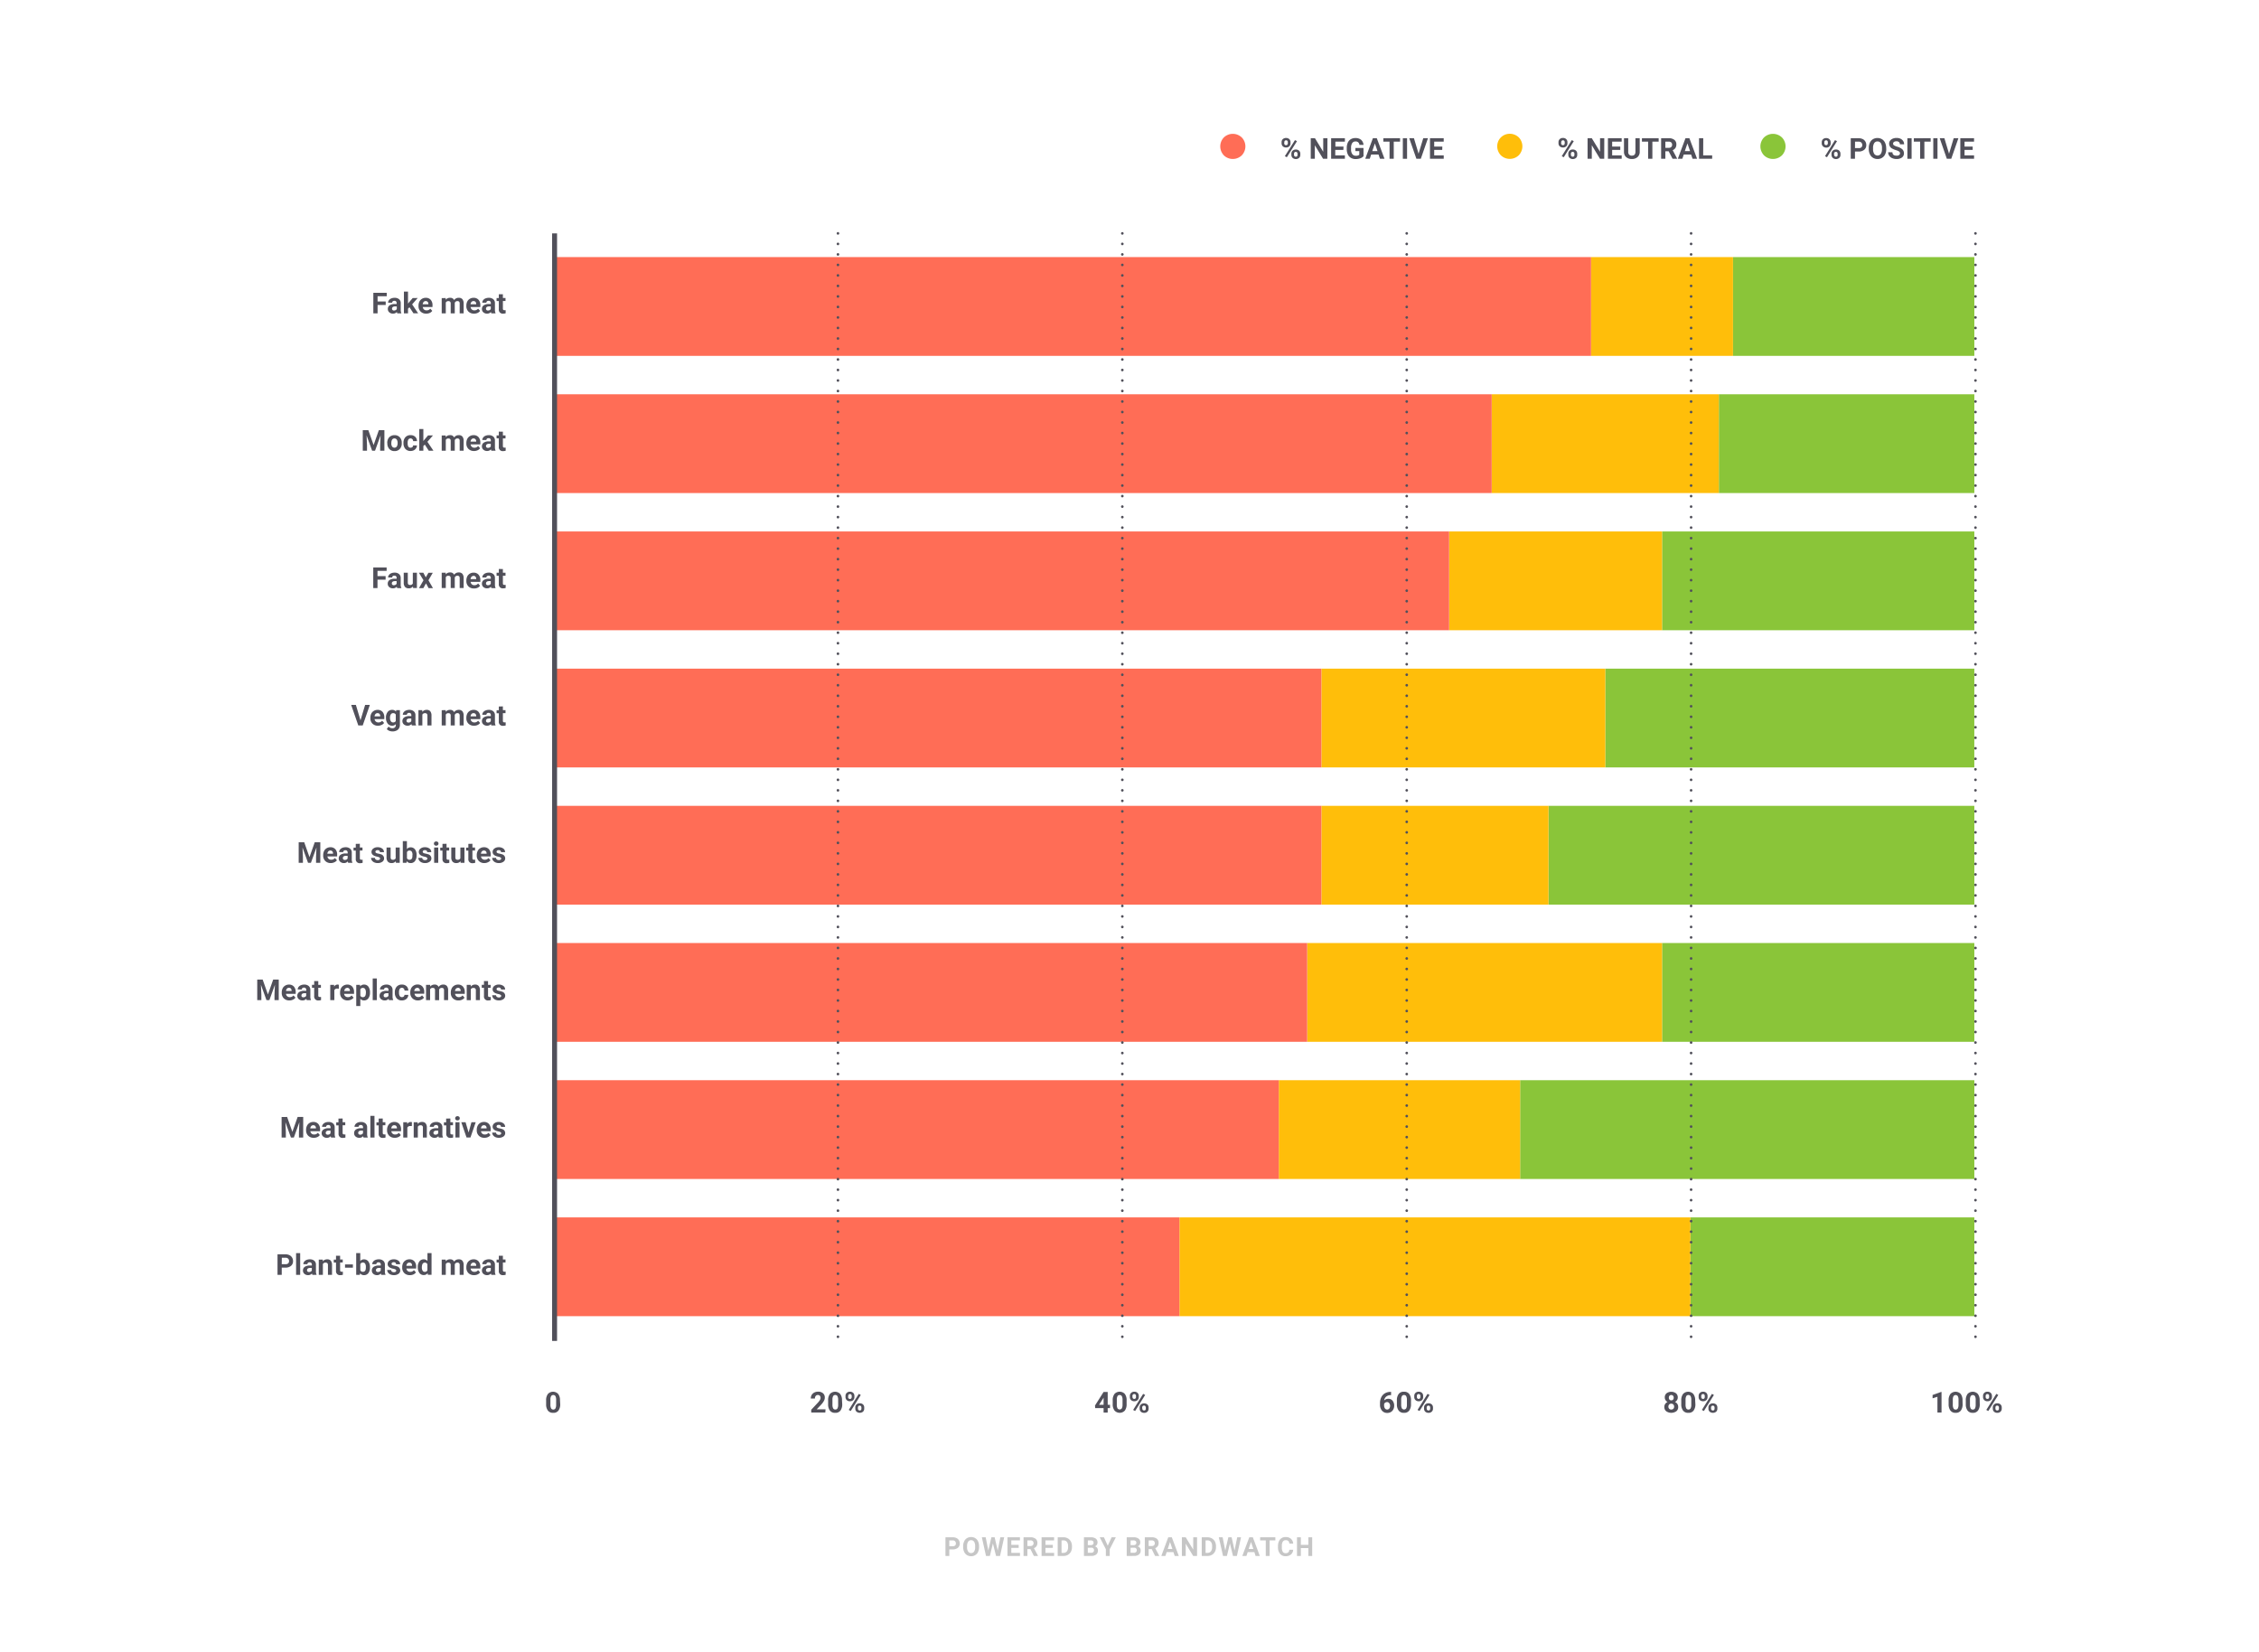 <svg xmlns="http://www.w3.org/2000/svg" viewBox="0 0 860 629"><defs><style>.cls-1{isolation:isolate;}.cls-2{fill:#c6c6c6;}.cls-3{fill:#8ac539;}.cls-4{fill:#ffbe0a;}.cls-5{fill:#ff6d56;}.cls-6{fill:#51505a;}.cls-7,.cls-8{fill:none;stroke:#51505a;}.cls-7{stroke-linecap:round;stroke-linejoin:round;stroke-dasharray:0 4;mix-blend-mode:multiply;}.cls-8{stroke-miterlimit:10;stroke-width:1.88px;}</style></defs><g class="cls-1"><g id="Layer_1" data-name="Layer 1"><path class="cls-2" d="M361.4,589.77v2.51h-1.46v-7.11h2.77a3.15,3.15,0,0,1,1.41.29,2.1,2.1,0,0,1,.93.83,2.31,2.31,0,0,1,.33,1.23,2.06,2.06,0,0,1-.71,1.65,3,3,0,0,1-2,.6Zm0-1.19h1.31a1.32,1.32,0,0,0,.89-.27,1,1,0,0,0,.3-.78,1.1,1.1,0,0,0-1.15-1.18H361.4Z"/><path class="cls-2" d="M372.73,588.88a4.38,4.38,0,0,1-.37,1.84,2.72,2.72,0,0,1-1.07,1.22,2.88,2.88,0,0,1-1.58.43,3,3,0,0,1-1.58-.42,2.81,2.81,0,0,1-1.07-1.21,4.2,4.2,0,0,1-.39-1.82v-.35a4.3,4.3,0,0,1,.38-1.85,2.78,2.78,0,0,1,1.07-1.22,3.12,3.12,0,0,1,3.16,0,2.78,2.78,0,0,1,1.07,1.22,4.3,4.3,0,0,1,.38,1.85Zm-1.49-.32a3,3,0,0,0-.4-1.7,1.28,1.28,0,0,0-1.14-.58,1.32,1.32,0,0,0-1.14.57,3,3,0,0,0-.4,1.69v.34a3,3,0,0,0,.4,1.69,1.3,1.3,0,0,0,1.15.6,1.27,1.27,0,0,0,1.13-.58,2.89,2.89,0,0,0,.4-1.68Z"/><path class="cls-2" d="M379.83,590.23l1-5.06h1.46l-1.58,7.11H379.2L378,587.52l-1.16,4.76h-1.47l-1.58-7.11h1.46l1,5.05,1.17-5.05h1.24Z"/><path class="cls-2" d="M387.81,589.2H385v1.9h3.3v1.18h-4.76v-7.11h4.75v1.18H385v1.7h2.81Z"/><path class="cls-2" d="M392.29,589.67h-1.16v2.61h-1.47v-7.11h2.64a3,3,0,0,1,1.95.56,1.94,1.94,0,0,1,.68,1.59,2.18,2.18,0,0,1-.31,1.21,2.15,2.15,0,0,1-1,.77l1.54,2.91v.07h-1.57Zm-1.16-1.18h1.18a1.22,1.22,0,0,0,.85-.28,1,1,0,0,0,.31-.78,1.08,1.08,0,0,0-.29-.79,1.19,1.19,0,0,0-.88-.29h-1.17Z"/><path class="cls-2" d="M400.82,589.2H398v1.9h3.3v1.18h-4.77v-7.11h4.76v1.18H398v1.7h2.81Z"/><path class="cls-2" d="M402.67,592.28v-7.11h2.19a3.31,3.31,0,0,1,1.67.42,2.92,2.92,0,0,1,1.16,1.2,3.67,3.67,0,0,1,.41,1.77v.33a3.71,3.71,0,0,1-.4,1.76,3,3,0,0,1-1.15,1.2,3.49,3.49,0,0,1-1.68.43Zm1.46-5.93v4.75h.71a1.62,1.62,0,0,0,1.32-.56,2.59,2.59,0,0,0,.46-1.61v-.37a2.6,2.6,0,0,0-.45-1.65,1.6,1.6,0,0,0-1.31-.56Z"/><path class="cls-2" d="M412.66,592.28v-7.11h2.49a3.26,3.26,0,0,1,2,.49,1.7,1.7,0,0,1,.67,1.46,1.63,1.63,0,0,1-.27.92,1.58,1.58,0,0,1-.74.58,1.49,1.49,0,0,1,.86.55,1.65,1.65,0,0,1,.31,1,1.89,1.89,0,0,1-.65,1.55,3,3,0,0,1-1.87.54Zm1.46-4.13h1.09c.74,0,1.11-.31,1.11-.89a.83.83,0,0,0-.28-.69,1.44,1.44,0,0,0-.89-.22h-1Zm0,1v1.92h1.26a1.21,1.21,0,0,0,.81-.25.85.85,0,0,0,.29-.68.89.89,0,0,0-1-1Z"/><path class="cls-2" d="M421.72,588.37l1.48-3.2h1.6l-2.33,4.53v2.58H421V589.7l-2.33-4.53h1.6Z"/><path class="cls-2" d="M428.94,592.28v-7.11h2.49a3.29,3.29,0,0,1,2,.49,1.72,1.72,0,0,1,.67,1.46,1.63,1.63,0,0,1-.27.92,1.56,1.56,0,0,1-.75.58,1.46,1.46,0,0,1,.86.55,1.65,1.65,0,0,1,.32,1,1.87,1.87,0,0,1-.66,1.55,3,3,0,0,1-1.86.54Zm1.47-4.13h1.08c.74,0,1.11-.31,1.11-.89a.8.8,0,0,0-.28-.69,1.42,1.42,0,0,0-.89-.22h-1Zm0,1v1.92h1.25a1.17,1.17,0,0,0,.81-.25.82.82,0,0,0,.29-.68.89.89,0,0,0-1-1Z"/><path class="cls-2" d="M438.46,589.67h-1.17v2.61h-1.46v-7.11h2.64a2.93,2.93,0,0,1,1.94.56,1.92,1.92,0,0,1,.68,1.59,2.18,2.18,0,0,1-.31,1.21,2.15,2.15,0,0,1-1,.77l1.54,2.91v.07h-1.57Zm-1.17-1.18h1.18a1.27,1.27,0,0,0,.86-.28,1,1,0,0,0,.3-.78,1.08,1.08,0,0,0-.29-.79,1.18,1.18,0,0,0-.87-.29h-1.18Z"/><path class="cls-2" d="M446.72,590.81h-2.57l-.49,1.47h-1.55l2.64-7.11h1.36l2.66,7.11h-1.56Zm-2.17-1.19h1.78l-.9-2.66Z"/><path class="cls-2" d="M455.72,592.28h-1.47l-2.85-4.68v4.68h-1.46v-7.11h1.46l2.86,4.68v-4.68h1.46Z"/><path class="cls-2" d="M457.5,592.28v-7.11h2.18a3.33,3.33,0,0,1,1.68.42,3,3,0,0,1,1.16,1.2,3.79,3.79,0,0,1,.41,1.77v.33a3.72,3.72,0,0,1-.41,1.76,2.89,2.89,0,0,1-1.15,1.2,3.43,3.43,0,0,1-1.67.43Zm1.46-5.93v4.75h.71a1.6,1.6,0,0,0,1.31-.56,2.53,2.53,0,0,0,.47-1.61v-.37a2.6,2.6,0,0,0-.45-1.65,1.6,1.6,0,0,0-1.32-.56Z"/><path class="cls-2" d="M470,590.23l1-5.06h1.46l-1.58,7.11H469.4l-1.16-4.76-1.16,4.76h-1.47L464,585.17h1.46l1,5.05,1.17-5.05h1.25Z"/><path class="cls-2" d="M477.54,590.81H475l-.49,1.47h-1.56l2.65-7.11h1.35l2.67,7.11H478Zm-2.17-1.19h1.78l-.89-2.66Z"/><path class="cls-2" d="M485.53,586.35h-2.18v5.93h-1.47v-5.93h-2.15v-1.18h5.8Z"/><path class="cls-2" d="M492.3,589.91a2.46,2.46,0,0,1-.84,1.8,3,3,0,0,1-2,.66,2.65,2.65,0,0,1-2.15-.92,3.76,3.76,0,0,1-.78-2.52v-.44a4.25,4.25,0,0,1,.36-1.8,2.71,2.71,0,0,1,1-1.2,2.89,2.89,0,0,1,1.56-.42,2.93,2.93,0,0,1,2,.66,2.68,2.68,0,0,1,.86,1.85h-1.46a1.51,1.51,0,0,0-.38-1,1.42,1.42,0,0,0-1-.31,1.23,1.23,0,0,0-1.09.53,2.88,2.88,0,0,0-.38,1.62V589a3.2,3.2,0,0,0,.35,1.69,1.23,1.23,0,0,0,1.1.53,1.5,1.5,0,0,0,1-.31,1.42,1.42,0,0,0,.38-1Z"/><path class="cls-2" d="M499.55,592.28h-1.46v-3h-2.86v3h-1.46v-7.11h1.46v2.88h2.86v-2.88h1.46Z"/><rect class="cls-3" x="659.76" y="97.86" width="91.87" height="37.6"/><rect class="cls-3" x="654.36" y="150.08" width="97.27" height="37.6"/><rect class="cls-3" x="632.74" y="202.3" width="118.89" height="37.6"/><rect class="cls-3" x="611.12" y="254.52" width="140.5" height="37.6"/><rect class="cls-3" x="589.51" y="306.74" width="162.12" height="37.6"/><rect class="cls-3" x="632.74" y="358.96" width="118.89" height="37.6"/><rect class="cls-3" x="578.7" y="411.18" width="172.93" height="37.6"/><rect class="cls-3" x="643.55" y="463.4" width="108.08" height="37.6"/><rect class="cls-4" x="605.72" y="97.86" width="54.04" height="37.6"/><rect class="cls-4" x="567.89" y="150.08" width="86.46" height="37.6"/><rect class="cls-4" x="551.68" y="202.3" width="81.06" height="37.6"/><rect class="cls-4" x="503.05" y="254.52" width="108.08" height="37.6"/><rect class="cls-4" x="503.05" y="306.74" width="86.46" height="37.6"/><rect class="cls-4" x="497.64" y="358.96" width="135.1" height="37.6"/><rect class="cls-4" x="486.83" y="411.18" width="91.87" height="37.6"/><rect class="cls-4" x="449.01" y="463.4" width="194.54" height="37.6"/><rect class="cls-5" x="211.23" y="97.86" width="394.49" height="37.6"/><rect class="cls-5" x="211.23" y="150.08" width="356.66" height="37.6"/><rect class="cls-5" x="211.23" y="202.3" width="340.45" height="37.6"/><rect class="cls-5" x="211.23" y="254.52" width="291.81" height="37.6"/><rect class="cls-5" x="211.23" y="306.74" width="291.81" height="37.6"/><rect class="cls-5" x="211.23" y="358.96" width="286.41" height="37.6"/><rect class="cls-5" x="211.23" y="411.18" width="275.6" height="37.6"/><rect class="cls-5" x="211.23" y="463.4" width="237.77" height="37.6"/><path class="cls-6" d="M146.84,116.08h-3.09v3.19h-1.62v-7.82h5.1v1.31h-3.48v2h3.09Z"/><path class="cls-6" d="M151.24,119.27a1.69,1.69,0,0,1-.15-.52,1.89,1.89,0,0,1-1.47.63,2,2,0,0,1-1.41-.49,1.58,1.58,0,0,1-.56-1.25,1.64,1.64,0,0,1,.68-1.42,3.44,3.44,0,0,1,2-.5H151v-.33a.93.93,0,0,0-.2-.64.83.83,0,0,0-.65-.25,1,1,0,0,0-.62.19.65.65,0,0,0-.22.52h-1.56a1.57,1.57,0,0,1,.32-.94,2,2,0,0,1,.88-.67,3.25,3.25,0,0,1,1.28-.24,2.53,2.53,0,0,1,1.7.54,1.86,1.86,0,0,1,.63,1.51v2.52a2.73,2.73,0,0,0,.23,1.25v.09ZM150,118.2a1.34,1.34,0,0,0,.63-.16,1,1,0,0,0,.43-.41v-1h-.58c-.77,0-1.19.27-1.24.81v.09a.66.66,0,0,0,.2.48A.82.82,0,0,0,150,118.2Z"/><path class="cls-6" d="M155.88,116.94l-.55.56v1.77h-1.56V111h1.56v4.58l.3-.39,1.49-1.75H159l-2.1,2.42,2.28,3.39h-1.78Z"/><path class="cls-6" d="M162.22,119.38a2.85,2.85,0,0,1-2.08-.78,2.79,2.79,0,0,1-.81-2.09v-.15a3.59,3.59,0,0,1,.34-1.57,2.54,2.54,0,0,1,1-1.06,2.69,2.69,0,0,1,1.42-.37,2.4,2.4,0,0,1,1.87.75,3,3,0,0,1,.69,2.13v.63h-3.7a1.47,1.47,0,0,0,.45.92,1.36,1.36,0,0,0,1,.34,1.68,1.68,0,0,0,1.4-.65l.76.85a2.34,2.34,0,0,1-.94.78A3.18,3.18,0,0,1,162.22,119.38Zm-.18-4.77a1,1,0,0,0-.75.31,1.7,1.7,0,0,0-.37.9h2.16v-.13a1.13,1.13,0,0,0-.28-.8A1,1,0,0,0,162,114.61Z"/><path class="cls-6" d="M169.68,113.46l0,.65a2,2,0,0,1,1.67-.75,1.54,1.54,0,0,1,1.54.88,2,2,0,0,1,1.75-.88,1.73,1.73,0,0,1,1.41.55,2.56,2.56,0,0,1,.46,1.65v3.71H175v-3.7a1.09,1.09,0,0,0-.19-.72.84.84,0,0,0-.68-.23,1,1,0,0,0-1,.66v4h-1.55v-3.7a1.06,1.06,0,0,0-.2-.73.86.86,0,0,0-.67-.22,1,1,0,0,0-1,.55v4.1h-1.55v-5.81Z"/><path class="cls-6" d="M180.43,119.38a2.88,2.88,0,0,1-2.09-.78,2.82,2.82,0,0,1-.8-2.09v-.15a3.45,3.45,0,0,1,.34-1.57,2.47,2.47,0,0,1,1-1.06,2.65,2.65,0,0,1,1.41-.37,2.42,2.42,0,0,1,1.88.75,3,3,0,0,1,.69,2.13v.63h-3.7a1.47,1.47,0,0,0,.45.92,1.36,1.36,0,0,0,1,.34,1.7,1.7,0,0,0,1.4-.65l.76.85a2.41,2.41,0,0,1-.94.78A3.18,3.18,0,0,1,180.43,119.38Zm-.18-4.77a1,1,0,0,0-.75.31,1.62,1.62,0,0,0-.37.9h2.16v-.13a1.17,1.17,0,0,0-.28-.8A1,1,0,0,0,180.25,114.61Z"/><path class="cls-6" d="M187.06,119.27a1.69,1.69,0,0,1-.15-.52,1.89,1.89,0,0,1-1.47.63,2,2,0,0,1-1.41-.49,1.58,1.58,0,0,1-.56-1.25,1.64,1.64,0,0,1,.68-1.42,3.44,3.44,0,0,1,2-.5h.71v-.33a.93.93,0,0,0-.2-.64.83.83,0,0,0-.65-.25,1,1,0,0,0-.62.19.65.65,0,0,0-.22.52h-1.56a1.57,1.57,0,0,1,.32-.94,2,2,0,0,1,.88-.67,3.25,3.25,0,0,1,1.28-.24,2.53,2.53,0,0,1,1.7.54,1.86,1.86,0,0,1,.63,1.51v2.52a2.86,2.86,0,0,0,.23,1.25v.09Zm-1.28-1.07a1.41,1.41,0,0,0,.64-.16,1,1,0,0,0,.42-.41v-1h-.58c-.77,0-1.19.27-1.24.81v.09a.66.66,0,0,0,.2.48A.82.82,0,0,0,185.78,118.2Z"/><path class="cls-6" d="M191.45,112v1.43h1v1.14h-1v2.9a.63.63,0,0,0,.13.46.59.59,0,0,0,.47.14,3,3,0,0,0,.45,0v1.17a2.93,2.93,0,0,1-.94.14,1.48,1.48,0,0,1-1.66-1.65V114.6h-.85v-1.14h.85V112Z"/><path class="cls-6" d="M140.23,163.74l2,5.67,2-5.67h2.11v7.82h-1.61v-2.14l.16-3.69-2.11,5.83h-1.11l-2.11-5.82.16,3.68v2.14h-1.61v-7.82Z"/><path class="cls-6" d="M147.42,168.6a3.45,3.45,0,0,1,.33-1.54,2.44,2.44,0,0,1,1-1.05,2.74,2.74,0,0,1,1.45-.37,2.66,2.66,0,0,1,1.92.72,2.88,2.88,0,0,1,.83,2v.39a3,3,0,0,1-.75,2.15,2.57,2.57,0,0,1-2,.81,2.61,2.61,0,0,1-2-.81,3.14,3.14,0,0,1-.74-2.19Zm1.55.11a2.17,2.17,0,0,0,.31,1.27,1.11,1.11,0,0,0,1.77,0,2.38,2.38,0,0,0,.32-1.38,2.17,2.17,0,0,0-.32-1.26,1,1,0,0,0-.89-.45,1,1,0,0,0-.88.45A2.37,2.37,0,0,0,149,168.71Z"/><path class="cls-6" d="M156.29,170.42a1,1,0,0,0,.7-.24.84.84,0,0,0,.28-.63h1.46a1.94,1.94,0,0,1-.33,1.08,2.21,2.21,0,0,1-.86.77,2.76,2.76,0,0,1-1.22.27,2.56,2.56,0,0,1-2-.79,3.19,3.19,0,0,1-.72-2.19v-.11a3.08,3.08,0,0,1,.72-2.14,2.51,2.51,0,0,1,2-.8,2.46,2.46,0,0,1,1.75.62,2.22,2.22,0,0,1,.67,1.65h-1.46a1.06,1.06,0,0,0-.28-.73,1,1,0,0,0-1.53.11,2.32,2.32,0,0,0-.27,1.28v.16a2.34,2.34,0,0,0,.27,1.29A.93.93,0,0,0,156.29,170.42Z"/><path class="cls-6" d="M161.72,169.23l-.55.56v1.77h-1.56v-8.25h1.56v4.57l.3-.39,1.48-1.74h1.87l-2.1,2.42,2.28,3.39h-1.78Z"/><path class="cls-6" d="M169.68,165.75l0,.65a2,2,0,0,1,1.67-.76,1.54,1.54,0,0,1,1.54.89,2,2,0,0,1,1.75-.89,1.73,1.73,0,0,1,1.41.55,2.59,2.59,0,0,1,.46,1.66v3.71H175v-3.71a1.09,1.09,0,0,0-.19-.72.87.87,0,0,0-.68-.23,1,1,0,0,0-1,.67v4h-1.55v-3.7a1,1,0,0,0-.2-.73.86.86,0,0,0-.67-.23,1,1,0,0,0-1,.55v4.11h-1.55v-5.81Z"/><path class="cls-6" d="M180.43,171.67a2.84,2.84,0,0,1-2.09-.79,2.8,2.8,0,0,1-.8-2.09v-.15a3.57,3.57,0,0,1,.34-1.56,2.56,2.56,0,0,1,1-1.07,2.74,2.74,0,0,1,1.41-.37,2.42,2.42,0,0,1,1.88.75,3.06,3.06,0,0,1,.69,2.14v.63h-3.7a1.44,1.44,0,0,0,.45.91,1.37,1.37,0,0,0,1,.35,1.68,1.68,0,0,0,1.4-.65l.76.85a2.24,2.24,0,0,1-.94.77A3,3,0,0,1,180.43,171.67Zm-.18-4.78a1,1,0,0,0-.75.32,1.63,1.63,0,0,0-.37.89h2.16V168a1.16,1.16,0,0,0-.28-.8A1,1,0,0,0,180.25,166.89Z"/><path class="cls-6" d="M187.06,171.56a1.69,1.69,0,0,1-.15-.52,1.89,1.89,0,0,1-1.47.63,2,2,0,0,1-1.41-.5,1.56,1.56,0,0,1-.56-1.24,1.63,1.63,0,0,1,.68-1.42,3.36,3.36,0,0,1,2-.5h.71v-.33a1,1,0,0,0-.2-.65.82.82,0,0,0-.65-.24.9.9,0,0,0-.62.19.63.63,0,0,0-.22.51h-1.56a1.56,1.56,0,0,1,.32-.93,2,2,0,0,1,.88-.68,3.25,3.25,0,0,1,1.28-.24,2.53,2.53,0,0,1,1.7.54,1.9,1.9,0,0,1,.63,1.52v2.52a2.86,2.86,0,0,0,.23,1.25v.09Zm-1.28-1.08a1.4,1.4,0,0,0,.64-.15,1,1,0,0,0,.42-.41v-1h-.58c-.77,0-1.19.27-1.24.8v.09a.63.63,0,0,0,.2.48A.78.78,0,0,0,185.78,170.48Z"/><path class="cls-6" d="M191.45,164.32v1.43h1v1.14h-1v2.9a.65.65,0,0,0,.13.46.63.63,0,0,0,.47.14,2.19,2.19,0,0,0,.46,0v1.18a3.34,3.34,0,0,1-.94.14A1.48,1.48,0,0,1,189.9,170v-3.13h-.85v-1.14h.85v-1.43Z"/><path class="cls-6" d="M146.8,220.65h-3.09v3.2H142.1V216h5.09v1.3h-3.48v2h3.09Z"/><path class="cls-6" d="M151.21,223.85a1.77,1.77,0,0,1-.16-.52,1.9,1.9,0,0,1-1.47.62,2.05,2.05,0,0,1-1.41-.49,1.61,1.61,0,0,1-.56-1.25,1.67,1.67,0,0,1,.68-1.42,3.44,3.44,0,0,1,2-.49H151V220a.93.93,0,0,0-.21-.64.82.82,0,0,0-.65-.24,1,1,0,0,0-.62.18.65.65,0,0,0-.22.52h-1.55a1.51,1.51,0,0,1,.31-.93,2,2,0,0,1,.88-.68,3.28,3.28,0,0,1,1.28-.24,2.53,2.53,0,0,1,1.7.54,1.88,1.88,0,0,1,.63,1.51v2.52a2.71,2.71,0,0,0,.24,1.25v.1Zm-1.29-1.08a1.41,1.41,0,0,0,.64-.16,1.06,1.06,0,0,0,.43-.41v-1h-.58c-.78,0-1.19.27-1.24.81v.09a.66.66,0,0,0,.2.48A.84.84,0,0,0,149.92,222.77Z"/><path class="cls-6" d="M157.22,223.25a2,2,0,0,1-1.59.7,1.86,1.86,0,0,1-1.43-.53,2.32,2.32,0,0,1-.5-1.58V218h1.55v3.76c0,.61.28.91.83.91a1.1,1.1,0,0,0,1.08-.55V218h1.56v5.82h-1.46Z"/><path class="cls-6" d="M162.1,219.77l1-1.74h1.66l-1.65,2.85,1.72,3h-1.66l-1-1.83-1,1.83h-1.67l1.72-3L159.48,218h1.67Z"/><path class="cls-6" d="M169.68,218l0,.65a2,2,0,0,1,1.67-.75,1.54,1.54,0,0,1,1.54.88,2,2,0,0,1,1.75-.88,1.73,1.73,0,0,1,1.41.55,2.56,2.56,0,0,1,.46,1.65v3.72H175v-3.71a1.09,1.09,0,0,0-.19-.72.87.87,0,0,0-.68-.23,1,1,0,0,0-1,.67v4h-1.55v-3.7a1,1,0,0,0-.2-.73.83.83,0,0,0-.67-.23,1,1,0,0,0-1,.55v4.11h-1.55V218Z"/><path class="cls-6" d="M180.43,224a2.88,2.88,0,0,1-2.09-.78,2.8,2.8,0,0,1-.8-2.09v-.15a3.62,3.62,0,0,1,.34-1.57,2.54,2.54,0,0,1,1-1.06,2.65,2.65,0,0,1,1.41-.37,2.42,2.42,0,0,1,1.88.75,3,3,0,0,1,.69,2.13v.64h-3.7a1.47,1.47,0,0,0,.45.91,1.36,1.36,0,0,0,1,.34,1.66,1.66,0,0,0,1.4-.65l.76.86a2.32,2.32,0,0,1-.94.77A3.18,3.18,0,0,1,180.43,224Zm-.18-4.77a1,1,0,0,0-.75.31,1.7,1.7,0,0,0-.37.9h2.16v-.13a1.17,1.17,0,0,0-.28-.8A1,1,0,0,0,180.25,219.18Z"/><path class="cls-6" d="M187.06,223.85a1.78,1.78,0,0,1-.15-.52,1.92,1.92,0,0,1-1.47.62,2,2,0,0,1-1.41-.49,1.58,1.58,0,0,1-.56-1.25,1.64,1.64,0,0,1,.68-1.42,3.44,3.44,0,0,1,2-.49h.71V220a.93.93,0,0,0-.2-.64.82.82,0,0,0-.65-.24,1,1,0,0,0-.62.18.65.65,0,0,0-.22.52h-1.56a1.52,1.52,0,0,1,.32-.93,2,2,0,0,1,.88-.68,3.25,3.25,0,0,1,1.28-.24,2.53,2.53,0,0,1,1.7.54,1.88,1.88,0,0,1,.63,1.51v2.52a2.86,2.86,0,0,0,.23,1.25v.1Zm-1.28-1.08a1.41,1.41,0,0,0,.64-.16,1,1,0,0,0,.42-.41v-1h-.58c-.77,0-1.19.27-1.24.81v.09a.66.66,0,0,0,.2.48A.82.82,0,0,0,185.78,222.77Z"/><path class="cls-6" d="M191.45,216.61V218h1v1.14h-1v2.9a.68.68,0,0,0,.13.47.63.63,0,0,0,.47.13,3.23,3.23,0,0,0,.46,0v1.17a3,3,0,0,1-.94.14,1.48,1.48,0,0,1-1.67-1.65v-3.13h-.85V218h.85v-1.42Z"/><path class="cls-6" d="M137.24,274.19l1.77-5.88h1.8l-2.72,7.82H136.4l-2.71-7.82h1.79Z"/><path class="cls-6" d="M143.88,276.24a2.85,2.85,0,0,1-2.08-.78,2.78,2.78,0,0,1-.8-2.09v-.16a3.57,3.57,0,0,1,.33-1.56,2.48,2.48,0,0,1,1-1.06,2.72,2.72,0,0,1,1.42-.38,2.43,2.43,0,0,1,1.88.75,3.12,3.12,0,0,1,.68,2.14v.63h-3.7a1.42,1.42,0,0,0,.45.91,1.4,1.4,0,0,0,1,.35,1.7,1.7,0,0,0,1.41-.65l.76.85a2.27,2.27,0,0,1-1,.77A3,3,0,0,1,143.88,276.24Zm-.18-4.78a1,1,0,0,0-.74.32,1.52,1.52,0,0,0-.37.89h2.16v-.12a1.16,1.16,0,0,0-.28-.8A1,1,0,0,0,143.7,271.46Z"/><path class="cls-6" d="M146.93,273.18a3.41,3.41,0,0,1,.63-2.15,2.06,2.06,0,0,1,1.72-.82,1.81,1.81,0,0,1,1.49.66l.06-.55h1.41v5.62a2.45,2.45,0,0,1-.35,1.32,2.14,2.14,0,0,1-1,.86,3.5,3.5,0,0,1-2.72.05,2.28,2.28,0,0,1-.92-.66l.69-.95a1.81,1.81,0,0,0,1.41.65,1.33,1.33,0,0,0,1-.33,1.23,1.23,0,0,0,.34-.94v-.31a1.78,1.78,0,0,1-1.41.61,2.05,2.05,0,0,1-1.7-.82,3.42,3.42,0,0,1-.64-2.17Zm1.55.12a2.05,2.05,0,0,0,.32,1.24,1,1,0,0,0,.87.45,1.08,1.08,0,0,0,1-.53V272a1.07,1.07,0,0,0-1-.54,1,1,0,0,0-.88.46A2.35,2.35,0,0,0,148.48,273.3Z"/><path class="cls-6" d="M156.8,276.13a1.68,1.68,0,0,1-.16-.52,1.86,1.86,0,0,1-1.46.63,2.13,2.13,0,0,1-1.42-.49,1.61,1.61,0,0,1-.56-1.25,1.65,1.65,0,0,1,.68-1.42,3.36,3.36,0,0,1,2-.5h.72v-.33a1,1,0,0,0-.21-.65.81.81,0,0,0-.65-.24.92.92,0,0,0-.62.19.68.68,0,0,0-.22.52h-1.55a1.56,1.56,0,0,1,.31-.94,2,2,0,0,1,.88-.67,3.11,3.11,0,0,1,1.28-.25,2.51,2.51,0,0,1,1.7.54,1.87,1.87,0,0,1,.64,1.52v2.52a2.73,2.73,0,0,0,.23,1.25v.09Zm-1.29-1.08a1.37,1.37,0,0,0,.64-.15,1,1,0,0,0,.43-.41v-1H156c-.78,0-1.19.27-1.24.8v.1a.59.59,0,0,0,.21.47A.75.75,0,0,0,155.51,275.05Z"/><path class="cls-6" d="M160.76,270.32l0,.67a2,2,0,0,1,1.68-.78,1.69,1.69,0,0,1,1.37.54,2.59,2.59,0,0,1,.46,1.63v3.75h-1.55v-3.71a1,1,0,0,0-.22-.72.94.94,0,0,0-.71-.23,1.07,1.07,0,0,0-1,.56v4.1H159.3v-5.81Z"/><path class="cls-6" d="M169.68,270.32l0,.65a2,2,0,0,1,1.67-.76,1.54,1.54,0,0,1,1.54.89,2,2,0,0,1,1.75-.89,1.76,1.76,0,0,1,1.41.55,2.59,2.59,0,0,1,.46,1.66v3.71H175v-3.7a1.14,1.14,0,0,0-.19-.73.87.87,0,0,0-.68-.23,1,1,0,0,0-1,.67v4h-1.55v-3.7a1,1,0,0,0-.2-.73.86.86,0,0,0-.67-.23,1,1,0,0,0-1,.55v4.11h-1.55v-5.81Z"/><path class="cls-6" d="M180.43,276.24a2.88,2.88,0,0,1-2.09-.78,2.82,2.82,0,0,1-.8-2.09v-.16a3.57,3.57,0,0,1,.34-1.56,2.48,2.48,0,0,1,1-1.06,2.66,2.66,0,0,1,1.41-.38,2.42,2.42,0,0,1,1.88.75,3.08,3.08,0,0,1,.69,2.14v.63h-3.7a1.42,1.42,0,0,0,.45.91,1.37,1.37,0,0,0,1,.35,1.68,1.68,0,0,0,1.4-.65l.76.85a2.24,2.24,0,0,1-.94.77A3,3,0,0,1,180.43,276.24Zm-.18-4.78a1,1,0,0,0-.75.32,1.66,1.66,0,0,0-.37.89h2.16v-.12a1.16,1.16,0,0,0-.28-.8A1,1,0,0,0,180.25,271.46Z"/><path class="cls-6" d="M187.06,276.13a1.69,1.69,0,0,1-.15-.52,1.89,1.89,0,0,1-1.47.63,2.08,2.08,0,0,1-1.41-.49,1.58,1.58,0,0,1-.56-1.25,1.63,1.63,0,0,1,.68-1.42,3.36,3.36,0,0,1,2-.5h.71v-.33a1,1,0,0,0-.2-.65.82.82,0,0,0-.65-.24.9.9,0,0,0-.62.19.65.65,0,0,0-.22.52h-1.56a1.57,1.57,0,0,1,.32-.94,2,2,0,0,1,.88-.67,3.08,3.08,0,0,1,1.28-.25,2.53,2.53,0,0,1,1.7.54,1.9,1.9,0,0,1,.63,1.52v2.52a2.86,2.86,0,0,0,.23,1.25v.09Zm-1.28-1.08a1.4,1.4,0,0,0,.64-.15,1,1,0,0,0,.42-.41v-1h-.58c-.77,0-1.19.27-1.24.8v.1a.62.62,0,0,0,.2.47A.78.78,0,0,0,185.78,275.05Z"/><path class="cls-6" d="M191.45,268.89v1.43h1v1.14h-1v2.9a.65.65,0,0,0,.13.46.63.63,0,0,0,.47.14,2.19,2.19,0,0,0,.46,0v1.18a3.34,3.34,0,0,1-.94.14,1.48,1.48,0,0,1-1.67-1.65v-3.13h-.85v-1.14h.85v-1.43Z"/><path class="cls-6" d="M115.82,320.6l2,5.67,2-5.67h2.12v7.82h-1.62v-2.14l.16-3.69-2.11,5.83h-1.1l-2.11-5.82.16,3.68v2.14h-1.61V320.6Z"/><path class="cls-6" d="M125.92,328.53a2.86,2.86,0,0,1-2.08-.79,2.77,2.77,0,0,1-.8-2.09v-.15a3.57,3.57,0,0,1,.33-1.56,2.5,2.5,0,0,1,1-1.07,2.71,2.71,0,0,1,1.42-.37,2.4,2.4,0,0,1,1.87.75,3,3,0,0,1,.69,2.13V326h-3.7a1.44,1.44,0,0,0,.45.91,1.38,1.38,0,0,0,1,.34,1.64,1.64,0,0,0,1.4-.65l.77.86a2.42,2.42,0,0,1-1,.77A3.18,3.18,0,0,1,125.92,328.53Zm-.18-4.78a1,1,0,0,0-.75.31,1.7,1.7,0,0,0-.37.9h2.16v-.13a1.13,1.13,0,0,0-.28-.8A1,1,0,0,0,125.74,323.75Z"/><path class="cls-6" d="M132.56,328.42a1.77,1.77,0,0,1-.16-.52,1.86,1.86,0,0,1-1.46.63,2.09,2.09,0,0,1-1.42-.5,1.59,1.59,0,0,1-.56-1.24,1.65,1.65,0,0,1,.68-1.42,3.36,3.36,0,0,1,2-.5h.72v-.34a1,1,0,0,0-.21-.64.81.81,0,0,0-.65-.24.92.92,0,0,0-.62.19.64.64,0,0,0-.22.51h-1.55a1.53,1.53,0,0,1,.31-.93,2.11,2.11,0,0,1,.88-.68,3.28,3.28,0,0,1,1.28-.24,2.51,2.51,0,0,1,1.7.54,1.86,1.86,0,0,1,.64,1.52v2.51a2.77,2.77,0,0,0,.23,1.26v.09Zm-1.29-1.08a1.37,1.37,0,0,0,.64-.15,1,1,0,0,0,.43-.42v-1h-.58c-.78,0-1.19.26-1.24.8v.09a.61.61,0,0,0,.21.48A.75.75,0,0,0,131.27,327.34Z"/><path class="cls-6" d="M137,321.18v1.43h1v1.13h-1v2.9a.74.74,0,0,0,.12.47.63.63,0,0,0,.47.14,3,3,0,0,0,.46,0v1.17a3,3,0,0,1-.94.15,1.49,1.49,0,0,1-1.67-1.65v-3.14h-.85v-1.13h.85v-1.43Z"/><path class="cls-6" d="M144.69,326.81a.5.5,0,0,0-.28-.45,3.34,3.34,0,0,0-.91-.29c-1.38-.29-2.07-.88-2.07-1.76a1.6,1.6,0,0,1,.64-1.29,2.58,2.58,0,0,1,1.68-.52,2.76,2.76,0,0,1,1.77.52,1.65,1.65,0,0,1,.66,1.35h-1.55a.77.77,0,0,0-.21-.55.94.94,0,0,0-.67-.21.92.92,0,0,0-.61.17.58.58,0,0,0-.22.45.49.49,0,0,0,.25.42,2.28,2.28,0,0,0,.82.27,7.91,7.91,0,0,1,1,.26,1.61,1.61,0,0,1,1.23,1.57,1.5,1.5,0,0,1-.68,1.28,2.93,2.93,0,0,1-1.76.5,3,3,0,0,1-1.3-.27,2.18,2.18,0,0,1-.89-.71,1.69,1.69,0,0,1-.32-1h1.47a.8.8,0,0,0,.31.63,1.18,1.18,0,0,0,.76.22,1.05,1.05,0,0,0,.67-.17A.5.5,0,0,0,144.69,326.81Z"/><path class="cls-6" d="M150.68,327.83a2,2,0,0,1-1.59.7,1.85,1.85,0,0,1-1.43-.54,2.35,2.35,0,0,1-.5-1.58v-3.8h1.55v3.76c0,.6.28.9.83.9a1.12,1.12,0,0,0,1.09-.55v-4.11h1.55v5.81h-1.46Z"/><path class="cls-6" d="M158.59,325.57a3.54,3.54,0,0,1-.59,2.17,2,2,0,0,1-1.67.79,1.83,1.83,0,0,1-1.51-.73l-.07.62h-1.4v-8.25h1.56v3a1.77,1.77,0,0,1,1.41-.63,2,2,0,0,1,1.67.78,3.53,3.53,0,0,1,.6,2.2Zm-1.55-.12a2.27,2.27,0,0,0-.28-1.28,1,1,0,0,0-.83-.41,1,1,0,0,0-1,.61v2.29a1,1,0,0,0,1,.61,1,1,0,0,0,1-.74A4,4,0,0,0,157,325.45Z"/><path class="cls-6" d="M162.7,326.81a.51.51,0,0,0-.29-.45,3.25,3.25,0,0,0-.9-.29c-1.38-.29-2.07-.88-2.07-1.76a1.57,1.57,0,0,1,.64-1.29,2.54,2.54,0,0,1,1.68-.52,2.8,2.8,0,0,1,1.77.52,1.65,1.65,0,0,1,.66,1.35h-1.55a.74.74,0,0,0-.22-.55.93.93,0,0,0-.67-.21.94.94,0,0,0-.61.17.57.57,0,0,0-.21.45.48.48,0,0,0,.24.42,2.35,2.35,0,0,0,.83.27,9,9,0,0,1,1,.26,1.63,1.63,0,0,1,1.23,1.57,1.49,1.49,0,0,1-.69,1.28,2.91,2.91,0,0,1-1.76.5,3,3,0,0,1-1.3-.27,2.15,2.15,0,0,1-.88-.71,1.63,1.63,0,0,1-.33-1h1.47a.8.8,0,0,0,.31.63,1.18,1.18,0,0,0,.76.22,1.08,1.08,0,0,0,.68-.17A.53.53,0,0,0,162.7,326.81Z"/><path class="cls-6" d="M165.19,321.1a.75.75,0,0,1,.24-.57.85.85,0,0,1,.63-.23.9.9,0,0,1,.64.23.78.78,0,0,1,.23.57.75.75,0,0,1-.24.58.87.87,0,0,1-.63.23.89.89,0,0,1-.63-.23A.75.75,0,0,1,165.19,321.1Zm1.65,7.32h-1.56v-5.81h1.56Z"/><path class="cls-6" d="M170,321.18v1.43h1v1.13h-1v2.9a.74.74,0,0,0,.12.47.64.64,0,0,0,.48.14,2.89,2.89,0,0,0,.45,0v1.17a3,3,0,0,1-.94.15,1.48,1.48,0,0,1-1.66-1.65v-3.14h-.85v-1.13h.85v-1.43Z"/><path class="cls-6" d="M175.32,327.83a2,2,0,0,1-1.59.7,1.83,1.83,0,0,1-1.43-.54,2.3,2.3,0,0,1-.5-1.58v-3.8h1.55v3.76c0,.6.28.9.83.9a1.1,1.1,0,0,0,1.08-.55v-4.11h1.56v5.81h-1.46Z"/><path class="cls-6" d="M179.85,321.18v1.43h1v1.13h-1v2.9a.74.74,0,0,0,.12.47.65.65,0,0,0,.48.14,2.89,2.89,0,0,0,.45,0v1.17a2.94,2.94,0,0,1-.94.15,1.48,1.48,0,0,1-1.66-1.65v-3.14h-.85v-1.13h.85v-1.43Z"/><path class="cls-6" d="M184.38,328.53a2.88,2.88,0,0,1-2.08-.79,2.8,2.8,0,0,1-.8-2.09v-.15a3.44,3.44,0,0,1,.34-1.56,2.38,2.38,0,0,1,1-1.07,2.65,2.65,0,0,1,1.41-.37,2.42,2.42,0,0,1,1.88.75,3.08,3.08,0,0,1,.68,2.13V326h-3.7a1.41,1.41,0,0,0,.46.91,1.36,1.36,0,0,0,1,.34,1.67,1.67,0,0,0,1.4-.65l.76.86a2.35,2.35,0,0,1-1,.77A3.12,3.12,0,0,1,184.38,328.53Zm-.17-4.78a1,1,0,0,0-.75.31,1.62,1.62,0,0,0-.37.9h2.16v-.13a1.17,1.17,0,0,0-.28-.8A1,1,0,0,0,184.21,323.75Z"/><path class="cls-6" d="M190.8,326.81a.5.5,0,0,0-.28-.45,3.37,3.37,0,0,0-.9-.29c-1.39-.29-2.08-.88-2.08-1.76a1.6,1.6,0,0,1,.64-1.29,2.58,2.58,0,0,1,1.68-.52,2.76,2.76,0,0,1,1.77.52,1.65,1.65,0,0,1,.66,1.35h-1.55a.77.77,0,0,0-.21-.55.94.94,0,0,0-.67-.21.92.92,0,0,0-.61.17.57.57,0,0,0-.21.45.48.48,0,0,0,.24.42,2.28,2.28,0,0,0,.82.27,7.91,7.91,0,0,1,1,.26,1.61,1.61,0,0,1,1.23,1.57,1.5,1.5,0,0,1-.68,1.28,2.93,2.93,0,0,1-1.76.5,3,3,0,0,1-1.3-.27,2.18,2.18,0,0,1-.89-.71,1.69,1.69,0,0,1-.32-1h1.47a.8.8,0,0,0,.31.63,1.18,1.18,0,0,0,.76.22,1.05,1.05,0,0,0,.67-.17A.5.5,0,0,0,190.8,326.81Z"/><path class="cls-6" d="M100,372.88l2,5.67,2-5.67h2.12v7.82h-1.62v-2.13l.16-3.69-2.11,5.82h-1.1l-2.11-5.82.16,3.69v2.13H97.93v-7.82Z"/><path class="cls-6" d="M110.14,380.81a2.85,2.85,0,0,1-2.08-.78,2.78,2.78,0,0,1-.8-2.09v-.15a3.58,3.58,0,0,1,.33-1.57,2.54,2.54,0,0,1,1-1.06,2.72,2.72,0,0,1,1.42-.38,2.44,2.44,0,0,1,1.88.76,3.08,3.08,0,0,1,.68,2.13v.63h-3.7a1.42,1.42,0,0,0,.45.91,1.4,1.4,0,0,0,1,.35,1.67,1.67,0,0,0,1.4-.65l.77.85a2.33,2.33,0,0,1-1,.77A3,3,0,0,1,110.14,380.81ZM110,376a1,1,0,0,0-.75.31,1.61,1.61,0,0,0-.36.89H111v-.12a1.17,1.17,0,0,0-.27-.8A1,1,0,0,0,110,376Z"/><path class="cls-6" d="M116.78,380.7a2,2,0,0,1-.16-.52,1.86,1.86,0,0,1-1.46.63,2.08,2.08,0,0,1-1.42-.49,1.61,1.61,0,0,1-.56-1.25,1.65,1.65,0,0,1,.69-1.42,3.38,3.38,0,0,1,2-.5h.72v-.33a.93.93,0,0,0-.21-.64.78.78,0,0,0-.65-.25,1,1,0,0,0-.62.19.68.68,0,0,0-.22.52h-1.55a1.56,1.56,0,0,1,.31-.94,2.09,2.09,0,0,1,.88-.67,3.28,3.28,0,0,1,1.28-.25,2.56,2.56,0,0,1,1.71.54,1.9,1.9,0,0,1,.63,1.52v2.52a2.73,2.73,0,0,0,.23,1.25v.09Zm-1.28-1.08a1.36,1.36,0,0,0,.63-.15,1,1,0,0,0,.43-.41v-1H116c-.78,0-1.19.27-1.24.81V379a.63.63,0,0,0,.21.48A.8.8,0,0,0,115.5,379.62Z"/><path class="cls-6" d="M121.17,373.46v1.43h1V376h-1v2.9a.69.69,0,0,0,.12.46.59.59,0,0,0,.47.14,2.13,2.13,0,0,0,.46,0v1.18a3.29,3.29,0,0,1-.94.14,1.49,1.49,0,0,1-1.67-1.65V376h-.84v-1.14h.84v-1.43Z"/><path class="cls-6" d="M129,376.35a4.13,4.13,0,0,0-.56-.05,1.12,1.12,0,0,0-1.15.6v3.8h-1.56v-5.81h1.47l0,.69a1.46,1.46,0,0,1,1.3-.8,1.85,1.85,0,0,1,.48.07Z"/><path class="cls-6" d="M132.35,380.81a2.85,2.85,0,0,1-2.08-.78,2.78,2.78,0,0,1-.8-2.09v-.15a3.58,3.58,0,0,1,.33-1.57,2.54,2.54,0,0,1,1-1.06,2.72,2.72,0,0,1,1.42-.38,2.44,2.44,0,0,1,1.88.76,3.08,3.08,0,0,1,.68,2.13v.63H131a1.42,1.42,0,0,0,.45.91,1.4,1.4,0,0,0,1,.35,1.67,1.67,0,0,0,1.4-.65l.77.85a2.33,2.33,0,0,1-1,.77A3,3,0,0,1,132.35,380.81Zm-.18-4.77a1,1,0,0,0-.75.31,1.61,1.61,0,0,0-.36.89h2.15v-.12a1.17,1.17,0,0,0-.27-.8A1,1,0,0,0,132.17,376Z"/><path class="cls-6" d="M140.85,377.85a3.45,3.45,0,0,1-.61,2.15,1.94,1.94,0,0,1-1.64.81,1.81,1.81,0,0,1-1.43-.61v2.74h-1.55v-8.05h1.44l.05.57a1.84,1.84,0,0,1,1.47-.68,2,2,0,0,1,1.68.8,3.63,3.63,0,0,1,.59,2.19Zm-1.55-.11a2.29,2.29,0,0,0-.29-1.25.92.92,0,0,0-.83-.44,1,1,0,0,0-1,.56V379a1,1,0,0,0,1,.58C138.93,379.56,139.3,379,139.3,377.74Z"/><path class="cls-6" d="M143.45,380.7h-1.56v-8.25h1.56Z"/><path class="cls-6" d="M148.1,380.7a1.68,1.68,0,0,1-.16-.52,1.86,1.86,0,0,1-1.46.63,2.06,2.06,0,0,1-1.42-.49,1.61,1.61,0,0,1-.56-1.25,1.67,1.67,0,0,1,.68-1.42,3.44,3.44,0,0,1,2-.5h.72v-.33a.93.93,0,0,0-.21-.64.78.78,0,0,0-.65-.25,1,1,0,0,0-.62.19.65.65,0,0,0-.22.52h-1.55a1.56,1.56,0,0,1,.31-.94,2.09,2.09,0,0,1,.88-.67,3.28,3.28,0,0,1,1.28-.25,2.53,2.53,0,0,1,1.7.54,1.9,1.9,0,0,1,.63,1.52v2.52a2.85,2.85,0,0,0,.24,1.25v.09Zm-1.29-1.08a1.4,1.4,0,0,0,.64-.15,1.06,1.06,0,0,0,.43-.41v-1h-.58c-.78,0-1.19.27-1.24.81V379a.66.66,0,0,0,.2.48A.84.84,0,0,0,146.81,379.62Z"/><path class="cls-6" d="M153,379.56a1,1,0,0,0,.7-.24.81.81,0,0,0,.28-.63h1.46a2.07,2.07,0,0,1-.32,1.09,2.22,2.22,0,0,1-.87.76,2.73,2.73,0,0,1-1.22.27,2.49,2.49,0,0,1-2-.79,3.14,3.14,0,0,1-.72-2.19v-.1a3.1,3.1,0,0,1,.71-2.15,2.51,2.51,0,0,1,2-.8,2.46,2.46,0,0,1,1.75.62,2.23,2.23,0,0,1,.67,1.66H154a1.07,1.07,0,0,0-.28-.74A.92.92,0,0,0,153,376a1,1,0,0,0-.82.39,2.34,2.34,0,0,0-.27,1.28v.17a2.38,2.38,0,0,0,.27,1.29A.94.94,0,0,0,153,379.56Z"/><path class="cls-6" d="M159,380.81A2.85,2.85,0,0,1,157,380a2.79,2.79,0,0,1-.81-2.09v-.15a3.59,3.59,0,0,1,.34-1.57,2.54,2.54,0,0,1,1-1.06,2.72,2.72,0,0,1,1.42-.38,2.4,2.4,0,0,1,1.87.76,3,3,0,0,1,.69,2.13v.63h-3.7a1.42,1.42,0,0,0,.45.91,1.37,1.37,0,0,0,1,.35,1.67,1.67,0,0,0,1.4-.65l.76.85a2.24,2.24,0,0,1-.94.77A3,3,0,0,1,159,380.81Zm-.18-4.77a1,1,0,0,0-.75.31,1.69,1.69,0,0,0-.37.89h2.16v-.12a1.13,1.13,0,0,0-.28-.8A1,1,0,0,0,158.86,376Z"/><path class="cls-6" d="M163.77,374.89l0,.65a2.07,2.07,0,0,1,1.67-.76,1.57,1.57,0,0,1,1.55.89,2,2,0,0,1,1.74-.89,1.76,1.76,0,0,1,1.41.55,2.53,2.53,0,0,1,.46,1.66v3.71h-1.56V377a1.14,1.14,0,0,0-.19-.73.87.87,0,0,0-.68-.22,1,1,0,0,0-1,.66v4h-1.56V377a1.12,1.12,0,0,0-.19-.73.88.88,0,0,0-.68-.22,1,1,0,0,0-1,.54v4.11h-1.55v-5.81Z"/><path class="cls-6" d="M174.51,380.81a2.85,2.85,0,0,1-2.08-.78,2.79,2.79,0,0,1-.81-2.09v-.15a3.59,3.59,0,0,1,.34-1.57,2.54,2.54,0,0,1,1-1.06,2.69,2.69,0,0,1,1.42-.38,2.4,2.4,0,0,1,1.87.76,3,3,0,0,1,.69,2.13v.63h-3.7a1.42,1.42,0,0,0,.45.91,1.37,1.37,0,0,0,1,.35,1.68,1.68,0,0,0,1.4-.65l.76.85a2.24,2.24,0,0,1-.94.77A3,3,0,0,1,174.51,380.81Zm-.18-4.77a1,1,0,0,0-.75.31,1.69,1.69,0,0,0-.37.89h2.16v-.12a1.13,1.13,0,0,0-.28-.8A1,1,0,0,0,174.33,376Z"/><path class="cls-6" d="M179.21,374.89l0,.67a2,2,0,0,1,1.67-.78,1.66,1.66,0,0,1,1.37.55,2.48,2.48,0,0,1,.46,1.62v3.75h-1.55V377a1,1,0,0,0-.21-.72,1,1,0,0,0-.72-.22,1,1,0,0,0-1,.56v4.09h-1.55v-5.81Z"/><path class="cls-6" d="M185.8,373.46v1.43h1V376h-1v2.9a.69.69,0,0,0,.12.46.59.59,0,0,0,.47.14,2.07,2.07,0,0,0,.46,0v1.18a3.29,3.29,0,0,1-.94.14,1.48,1.48,0,0,1-1.66-1.65V376h-.85v-1.14h.85v-1.43Z"/><path class="cls-6" d="M190.8,379.1a.5.5,0,0,0-.28-.45,3,3,0,0,0-.9-.29c-1.39-.29-2.08-.88-2.08-1.77a1.63,1.63,0,0,1,.64-1.29,2.63,2.63,0,0,1,1.68-.52,2.82,2.82,0,0,1,1.77.52,1.64,1.64,0,0,1,.67,1.36h-1.56a.75.75,0,0,0-.21-.55.89.89,0,0,0-.67-.22.92.92,0,0,0-.61.18.57.57,0,0,0-.21.45.49.49,0,0,0,.24.42,2.76,2.76,0,0,0,.82.27,6.46,6.46,0,0,1,1,.26,1.6,1.6,0,0,1,1.23,1.56,1.53,1.53,0,0,1-.68,1.29,2.91,2.91,0,0,1-1.76.49,3.14,3.14,0,0,1-1.3-.26,2.18,2.18,0,0,1-.89-.71,1.71,1.71,0,0,1-.32-1h1.47a.84.84,0,0,0,.31.63,1.43,1.43,0,0,0,1.44.05A.52.52,0,0,0,190.8,379.1Z"/><path class="cls-6" d="M109.31,425.17l2,5.67,2-5.67h2.12V433h-1.62v-2.14l.16-3.69L111.87,433h-1.11l-2.1-5.82.16,3.68V433h-1.61v-7.82Z"/><path class="cls-6" d="M119.42,433.1a2.88,2.88,0,0,1-2.09-.79,2.8,2.8,0,0,1-.8-2.09v-.15a3.44,3.44,0,0,1,.34-1.56,2.56,2.56,0,0,1,1-1.07,2.65,2.65,0,0,1,1.41-.37,2.42,2.42,0,0,1,1.88.75,3,3,0,0,1,.69,2.13v.64h-3.7a1.44,1.44,0,0,0,.45.91,1.36,1.36,0,0,0,1,.34,1.67,1.67,0,0,0,1.4-.64l.76.85a2.3,2.3,0,0,1-.94.77A3.18,3.18,0,0,1,119.42,433.1Zm-.18-4.78a1,1,0,0,0-.75.31,1.62,1.62,0,0,0-.37.9h2.16v-.12a1.18,1.18,0,0,0-.28-.81A1,1,0,0,0,119.24,428.32Z"/><path class="cls-6" d="M126.05,433a1.69,1.69,0,0,1-.15-.52,1.89,1.89,0,0,1-1.47.63,2,2,0,0,1-1.41-.5,1.56,1.56,0,0,1-.56-1.24,1.63,1.63,0,0,1,.68-1.42,3.36,3.36,0,0,1,2-.5h.71v-.33a1,1,0,0,0-.2-.65.82.82,0,0,0-.65-.24.9.9,0,0,0-.62.19.63.63,0,0,0-.22.51h-1.56a1.56,1.56,0,0,1,.32-.93,2,2,0,0,1,.88-.68,3.25,3.25,0,0,1,1.28-.24,2.53,2.53,0,0,1,1.7.54,1.9,1.9,0,0,1,.63,1.52v2.52a2.86,2.86,0,0,0,.23,1.25V433Zm-1.28-1.08a1.4,1.4,0,0,0,.64-.15,1,1,0,0,0,.42-.41v-1h-.58c-.77,0-1.19.27-1.24.8v.09a.63.63,0,0,0,.2.48A.78.78,0,0,0,124.77,431.91Z"/><path class="cls-6" d="M130.44,425.75v1.43h1v1.14h-1v2.9a.67.67,0,0,0,.13.46.63.63,0,0,0,.47.14,2.19,2.19,0,0,0,.46,0V433a3.36,3.36,0,0,1-.95.14,1.48,1.48,0,0,1-1.66-1.65v-3.13H128v-1.14h.85v-1.43Z"/><path class="cls-6" d="M138.41,433a1.68,1.68,0,0,1-.16-.52,1.86,1.86,0,0,1-1.46.63,2.09,2.09,0,0,1-1.42-.5,1.59,1.59,0,0,1-.56-1.24,1.65,1.65,0,0,1,.68-1.42,3.36,3.36,0,0,1,2-.5h.72v-.33a1,1,0,0,0-.21-.65.81.81,0,0,0-.65-.24.92.92,0,0,0-.62.19.66.66,0,0,0-.22.51h-1.55a1.55,1.55,0,0,1,.31-.93,2.11,2.11,0,0,1,.88-.68,3.28,3.28,0,0,1,1.28-.24,2.53,2.53,0,0,1,1.7.54,1.87,1.87,0,0,1,.64,1.52v2.52a2.73,2.73,0,0,0,.23,1.25V433Zm-1.29-1.08a1.37,1.37,0,0,0,.64-.15,1.13,1.13,0,0,0,.43-.41v-1h-.58c-.78,0-1.19.27-1.24.8v.09a.6.6,0,0,0,.21.48A.75.75,0,0,0,137.12,431.91Z"/><path class="cls-6" d="M142.58,433H141v-8.25h1.56Z"/><path class="cls-6" d="M145.71,425.75v1.43h1v1.14h-1v2.9a.67.67,0,0,0,.13.46.63.63,0,0,0,.47.14,2.19,2.19,0,0,0,.46,0V433a3.34,3.34,0,0,1-.94.14,1.48,1.48,0,0,1-1.67-1.65v-3.13h-.85v-1.14h.85v-1.43Z"/><path class="cls-6" d="M150.25,433.1a2.88,2.88,0,0,1-2.09-.79,2.8,2.8,0,0,1-.8-2.09v-.15a3.44,3.44,0,0,1,.34-1.56,2.56,2.56,0,0,1,1-1.07,2.65,2.65,0,0,1,1.41-.37,2.42,2.42,0,0,1,1.88.75,3,3,0,0,1,.69,2.13v.64h-3.7a1.44,1.44,0,0,0,.45.91,1.36,1.36,0,0,0,1,.34,1.67,1.67,0,0,0,1.4-.64l.76.85a2.3,2.3,0,0,1-.94.77A3.18,3.18,0,0,1,150.25,433.1Zm-.18-4.78a1,1,0,0,0-.75.31,1.62,1.62,0,0,0-.37.9h2.16v-.12a1.18,1.18,0,0,0-.28-.81A1,1,0,0,0,150.07,428.32Z"/><path class="cls-6" d="M156.78,428.63a3.87,3.87,0,0,0-.56,0,1.13,1.13,0,0,0-1.15.6V433h-1.55v-5.81H155l.05.69a1.44,1.44,0,0,1,1.29-.8,1.51,1.51,0,0,1,.48.07Z"/><path class="cls-6" d="M159,427.18l0,.67a2,2,0,0,1,1.67-.78,1.69,1.69,0,0,1,1.37.54,2.48,2.48,0,0,1,.46,1.62V433H161v-3.72a.8.8,0,0,0-.93-.94,1.07,1.07,0,0,0-1,.56V433H157.5v-5.81Z"/><path class="cls-6" d="M167.06,433a1.68,1.68,0,0,1-.16-.52,1.88,1.88,0,0,1-1.47.63,2.06,2.06,0,0,1-1.41-.5,1.59,1.59,0,0,1-.56-1.24,1.65,1.65,0,0,1,.68-1.42,3.36,3.36,0,0,1,2-.5h.72v-.33a1,1,0,0,0-.21-.65.82.82,0,0,0-.65-.24.92.92,0,0,0-.62.19.63.63,0,0,0-.22.51h-1.55a1.55,1.55,0,0,1,.31-.93,2.11,2.11,0,0,1,.88-.68,3.25,3.25,0,0,1,1.28-.24,2.53,2.53,0,0,1,1.7.54,1.9,1.9,0,0,1,.63,1.52v2.52a2.86,2.86,0,0,0,.23,1.25V433Zm-1.29-1.08a1.4,1.4,0,0,0,.64-.15,1.13,1.13,0,0,0,.43-.41v-1h-.58c-.78,0-1.19.27-1.24.8v.09a.63.63,0,0,0,.2.48A.79.79,0,0,0,165.77,431.91Z"/><path class="cls-6" d="M171.45,425.75v1.43h1v1.14h-1v2.9a.72.72,0,0,0,.12.46.63.63,0,0,0,.47.14,2.13,2.13,0,0,0,.46,0V433a3.34,3.34,0,0,1-.94.14,1.49,1.49,0,0,1-1.67-1.65v-3.13H169v-1.14h.85v-1.43Z"/><path class="cls-6" d="M173.29,425.67a.75.75,0,0,1,.24-.57.87.87,0,0,1,.63-.23.9.9,0,0,1,.64.23.74.74,0,0,1,.23.57.75.75,0,0,1-.24.58.87.87,0,0,1-.63.23.89.89,0,0,1-.63-.23A.75.75,0,0,1,173.29,425.67Zm1.65,7.32h-1.56v-5.81h1.56Z"/><path class="cls-6" d="M178.4,431.09l1.08-3.91h1.62l-2,5.81h-1.49l-2-5.81h1.63Z"/><path class="cls-6" d="M184.38,433.1a2.88,2.88,0,0,1-2.08-.79,2.8,2.8,0,0,1-.8-2.09v-.15a3.44,3.44,0,0,1,.34-1.56,2.44,2.44,0,0,1,1-1.07,2.65,2.65,0,0,1,1.41-.37,2.42,2.42,0,0,1,1.88.75,3,3,0,0,1,.68,2.13v.64h-3.7a1.45,1.45,0,0,0,.46.91,1.36,1.36,0,0,0,1,.34,1.69,1.69,0,0,0,1.4-.64l.76.85a2.3,2.3,0,0,1-.94.77A3.2,3.2,0,0,1,184.38,433.1Zm-.17-4.78a1,1,0,0,0-.75.31,1.62,1.62,0,0,0-.37.9h2.16v-.12a1.18,1.18,0,0,0-.28-.81A1,1,0,0,0,184.21,428.32Z"/><path class="cls-6" d="M190.8,431.38a.5.5,0,0,0-.28-.45,3.78,3.78,0,0,0-.9-.29c-1.39-.29-2.08-.88-2.08-1.76a1.6,1.6,0,0,1,.64-1.29,2.58,2.58,0,0,1,1.68-.52,2.76,2.76,0,0,1,1.77.52,1.63,1.63,0,0,1,.67,1.35h-1.56a.77.77,0,0,0-.21-.55.93.93,0,0,0-.67-.21,1,1,0,0,0-.61.17.57.57,0,0,0-.21.45.47.47,0,0,0,.24.42,2.46,2.46,0,0,0,.82.28,5.47,5.47,0,0,1,1,.26,1.6,1.6,0,0,1,1.23,1.56,1.53,1.53,0,0,1-.68,1.29,3,3,0,0,1-1.76.49,3.14,3.14,0,0,1-1.3-.26,2.29,2.29,0,0,1-.89-.72,1.69,1.69,0,0,1-.32-1h1.47a.84.84,0,0,0,.31.64,1.25,1.25,0,0,0,.76.22,1.18,1.18,0,0,0,.68-.17A.54.54,0,0,0,190.8,431.38Z"/><path class="cls-6" d="M107.26,482.52v2.75h-1.61v-7.82h3a3.47,3.47,0,0,1,1.55.33,2.35,2.35,0,0,1,1,.91,2.57,2.57,0,0,1,.36,1.35,2.25,2.25,0,0,1-.79,1.82,3.28,3.28,0,0,1-2.18.66Zm0-1.31h1.44a1.39,1.39,0,0,0,1-.3,1.07,1.07,0,0,0,.34-.86,1.2,1.2,0,0,0-1.27-1.29h-1.48Z"/><path class="cls-6" d="M114.28,485.27h-1.56V477h1.56Z"/><path class="cls-6" d="M118.93,485.27a1.68,1.68,0,0,1-.16-.52,1.88,1.88,0,0,1-1.47.63,2.05,2.05,0,0,1-1.41-.49,1.61,1.61,0,0,1-.56-1.25,1.67,1.67,0,0,1,.68-1.42,3.44,3.44,0,0,1,2-.5h.72v-.33a.93.93,0,0,0-.21-.64.83.83,0,0,0-.65-.25,1,1,0,0,0-.62.19.65.65,0,0,0-.22.52h-1.55a1.56,1.56,0,0,1,.31-.94,2.09,2.09,0,0,1,.88-.67,3.28,3.28,0,0,1,1.28-.24,2.53,2.53,0,0,1,1.7.54,1.86,1.86,0,0,1,.63,1.51v2.52a2.71,2.71,0,0,0,.24,1.25v.09Zm-1.29-1.07a1.41,1.41,0,0,0,.64-.16,1.06,1.06,0,0,0,.43-.41v-1h-.58c-.78,0-1.19.27-1.24.81v.09a.66.66,0,0,0,.2.48A.84.84,0,0,0,117.64,484.2Z"/><path class="cls-6" d="M122.89,479.46l0,.67a2.06,2.06,0,0,1,1.67-.77,1.69,1.69,0,0,1,1.38.54,2.54,2.54,0,0,1,.46,1.62v3.75h-1.55v-3.71a1,1,0,0,0-.22-.72.94.94,0,0,0-.71-.22,1,1,0,0,0-1,.56v4.09h-1.56v-5.81Z"/><path class="cls-6" d="M129.48,478v1.43h1v1.14h-1v2.9a.69.69,0,0,0,.12.46.59.59,0,0,0,.47.14,3.13,3.13,0,0,0,.46,0v1.17a3,3,0,0,1-.94.14,1.48,1.48,0,0,1-1.67-1.65V480.6h-.85v-1.14h.85V478Z"/><path class="cls-6" d="M134.35,482.55h-3V481.3h3Z"/><path class="cls-6" d="M140.84,482.42a3.51,3.51,0,0,1-.6,2.18,2,2,0,0,1-1.66.78,1.8,1.8,0,0,1-1.51-.72l-.07.61h-1.4V477h1.55v3a1.76,1.76,0,0,1,1.41-.62,2,2,0,0,1,1.67.78,3.53,3.53,0,0,1,.61,2.2Zm-1.56-.11A2.29,2.29,0,0,0,139,481a.93.93,0,0,0-.83-.4,1,1,0,0,0-1,.6v2.3a1,1,0,0,0,1,.61,1,1,0,0,0,1-.74A3.71,3.71,0,0,0,139.28,482.31Z"/><path class="cls-6" d="M145.16,485.27a2,2,0,0,1-.16-.52,1.86,1.86,0,0,1-1.46.63,2.08,2.08,0,0,1-1.42-.49,1.61,1.61,0,0,1-.56-1.25,1.65,1.65,0,0,1,.69-1.42,3.38,3.38,0,0,1,2-.5h.72v-.33a.93.93,0,0,0-.21-.64.81.81,0,0,0-.65-.25,1,1,0,0,0-.62.19.68.68,0,0,0-.22.52h-1.55a1.56,1.56,0,0,1,.31-.94,2.09,2.09,0,0,1,.88-.67,3.28,3.28,0,0,1,1.28-.24,2.56,2.56,0,0,1,1.71.54,1.86,1.86,0,0,1,.63,1.51v2.52a2.73,2.73,0,0,0,.23,1.25v.09Zm-1.28-1.07a1.37,1.37,0,0,0,.63-.16,1,1,0,0,0,.43-.41v-1h-.58c-.78,0-1.19.27-1.24.81v.09a.63.63,0,0,0,.21.48A.81.81,0,0,0,143.88,484.2Z"/><path class="cls-6" d="M150.84,483.67a.51.51,0,0,0-.29-.45,2.94,2.94,0,0,0-.9-.29c-1.38-.29-2.07-.88-2.07-1.76a1.6,1.6,0,0,1,.64-1.3,2.63,2.63,0,0,1,1.68-.51,2.8,2.8,0,0,1,1.77.52,1.62,1.62,0,0,1,.66,1.35h-1.55a.72.72,0,0,0-.22-.55.87.87,0,0,0-.67-.22.94.94,0,0,0-.61.18.57.57,0,0,0-.21.45.49.49,0,0,0,.24.42,2.84,2.84,0,0,0,.83.27,7.18,7.18,0,0,1,1,.26,1.6,1.6,0,0,1,1.23,1.56,1.52,1.52,0,0,1-.69,1.29,2.91,2.91,0,0,1-1.76.49,3.18,3.18,0,0,1-1.3-.26,2.15,2.15,0,0,1-.88-.71,1.65,1.65,0,0,1-.33-1h1.48a.8.8,0,0,0,.3.63,1.2,1.2,0,0,0,.76.22,1.15,1.15,0,0,0,.68-.17A.53.53,0,0,0,150.84,483.67Z"/><path class="cls-6" d="M156,485.38a2.85,2.85,0,0,1-2.08-.78,2.78,2.78,0,0,1-.8-2.09v-.15a3.58,3.58,0,0,1,.33-1.57,2.54,2.54,0,0,1,1-1.06,2.71,2.71,0,0,1,1.42-.37,2.43,2.43,0,0,1,1.88.75,3.08,3.08,0,0,1,.68,2.13v.63h-3.7a1.47,1.47,0,0,0,.45.92,1.39,1.39,0,0,0,1,.34,1.67,1.67,0,0,0,1.4-.65l.77.85a2.44,2.44,0,0,1-.95.78A3.18,3.18,0,0,1,156,485.38Zm-.18-4.77a1,1,0,0,0-.75.31,1.62,1.62,0,0,0-.36.9h2.15v-.13a1.17,1.17,0,0,0-.27-.8A1,1,0,0,0,155.84,480.61Z"/><path class="cls-6" d="M159.05,482.33a3.49,3.49,0,0,1,.61-2.17,2,2,0,0,1,1.67-.8,1.79,1.79,0,0,1,1.4.63v-3h1.56v8.25h-1.41l-.07-.61a1.84,1.84,0,0,1-1.49.72,2,2,0,0,1-1.65-.81A3.59,3.59,0,0,1,159.05,482.33Zm1.55.11a2.32,2.32,0,0,0,.29,1.26.91.91,0,0,0,.82.43,1,1,0,0,0,1-.61v-2.29a1,1,0,0,0-1-.61C161,480.62,160.6,481.23,160.6,482.44Z"/><path class="cls-6" d="M169.68,479.46l0,.65a2,2,0,0,1,1.67-.75,1.54,1.54,0,0,1,1.54.88,2,2,0,0,1,1.75-.88,1.73,1.73,0,0,1,1.41.55,2.56,2.56,0,0,1,.46,1.65v3.71H175v-3.7a1.09,1.09,0,0,0-.19-.72.84.84,0,0,0-.68-.23,1,1,0,0,0-1,.66v4h-1.55v-3.7a1.06,1.06,0,0,0-.2-.73.86.86,0,0,0-.67-.22,1,1,0,0,0-1,.55v4.1h-1.55v-5.81Z"/><path class="cls-6" d="M180.43,485.38a2.88,2.88,0,0,1-2.09-.78,2.82,2.82,0,0,1-.8-2.09v-.15a3.59,3.59,0,0,1,.34-1.57,2.54,2.54,0,0,1,1-1.06,2.65,2.65,0,0,1,1.41-.37,2.42,2.42,0,0,1,1.88.75,3,3,0,0,1,.69,2.13v.63h-3.7a1.47,1.47,0,0,0,.45.92,1.36,1.36,0,0,0,1,.34,1.68,1.68,0,0,0,1.4-.65l.76.85a2.34,2.34,0,0,1-.94.78A3.18,3.18,0,0,1,180.43,485.38Zm-.18-4.77a1,1,0,0,0-.75.31,1.7,1.7,0,0,0-.37.9h2.16v-.13a1.17,1.17,0,0,0-.28-.8A1,1,0,0,0,180.25,480.61Z"/><path class="cls-6" d="M187.06,485.27a1.69,1.69,0,0,1-.15-.52,1.89,1.89,0,0,1-1.47.63,2,2,0,0,1-1.41-.49,1.58,1.58,0,0,1-.56-1.25,1.64,1.64,0,0,1,.68-1.42,3.44,3.44,0,0,1,2-.5h.71v-.33a.93.93,0,0,0-.2-.64.83.83,0,0,0-.65-.25,1,1,0,0,0-.62.19.65.65,0,0,0-.22.52h-1.56a1.57,1.57,0,0,1,.32-.94,2,2,0,0,1,.88-.67,3.25,3.25,0,0,1,1.28-.24,2.53,2.53,0,0,1,1.7.54,1.86,1.86,0,0,1,.63,1.51v2.52a2.86,2.86,0,0,0,.23,1.25v.09Zm-1.28-1.07a1.41,1.41,0,0,0,.64-.16,1,1,0,0,0,.42-.41v-1h-.58c-.77,0-1.19.27-1.24.81v.09a.66.66,0,0,0,.2.48A.82.82,0,0,0,185.78,484.2Z"/><path class="cls-6" d="M191.45,478v1.43h1v1.14h-1v2.9a.63.63,0,0,0,.13.46.59.59,0,0,0,.47.14,3.23,3.23,0,0,0,.46,0v1.17a3,3,0,0,1-.94.14,1.48,1.48,0,0,1-1.67-1.65V480.6h-.85v-1.14h.85V478Z"/><path class="cls-6" d="M739.14,537.68h-1.56v-6l-1.85.58V531l3.24-1.16h.17Z"/><path class="cls-6" d="M747.16,534.45a3.94,3.94,0,0,1-.67,2.48,2.33,2.33,0,0,1-2,.86,2.36,2.36,0,0,1-1.95-.84,3.91,3.91,0,0,1-.7-2.42v-1.44a3.9,3.9,0,0,1,.68-2.48,2.7,2.7,0,0,1,3.92,0,3.82,3.82,0,0,1,.69,2.41Zm-1.55-1.58a2.85,2.85,0,0,0-.27-1.42,1,1,0,0,0-1.64,0,2.72,2.72,0,0,0-.27,1.32v1.9a3,3,0,0,0,.26,1.43.87.87,0,0,0,.83.46.86.86,0,0,0,.82-.45,2.9,2.9,0,0,0,.27-1.36Z"/><path class="cls-6" d="M753.69,534.45a3.94,3.94,0,0,1-.67,2.48,2.33,2.33,0,0,1-2,.86,2.36,2.36,0,0,1-1.95-.84,3.85,3.85,0,0,1-.69-2.42v-1.44a3.9,3.9,0,0,1,.67-2.48,2.7,2.7,0,0,1,3.92,0,3.82,3.82,0,0,1,.69,2.41Zm-1.55-1.58a2.85,2.85,0,0,0-.27-1.42,1,1,0,0,0-1.64,0,2.72,2.72,0,0,0-.27,1.32v1.9a3,3,0,0,0,.26,1.43.87.87,0,0,0,.83.46.88.88,0,0,0,.83-.45,3,3,0,0,0,.26-1.36Z"/><path class="cls-6" d="M754.94,531.37a1.55,1.55,0,0,1,.46-1.17,1.69,1.69,0,0,1,1.23-.45,1.73,1.73,0,0,1,1.23.44,1.6,1.6,0,0,1,.47,1.21v.38a1.56,1.56,0,0,1-.47,1.17,1.72,1.72,0,0,1-1.22.44,1.69,1.69,0,0,1-1.23-.45,1.52,1.52,0,0,1-.47-1.19Zm1,.41a.73.73,0,0,0,.18.52.66.66,0,0,0,.49.2.63.63,0,0,0,.48-.2.8.8,0,0,0,.17-.53v-.4a.77.77,0,0,0-.17-.52.6.6,0,0,0-.49-.2.62.62,0,0,0-.48.19.81.81,0,0,0-.18.55Zm1,5.32-.76-.41,3.82-6.11.75.41Zm1.72-1.33a1.5,1.5,0,0,1,.48-1.17,1.68,1.68,0,0,1,1.22-.44,1.72,1.72,0,0,1,1.23.43,1.57,1.57,0,0,1,.47,1.21v.39a1.53,1.53,0,0,1-.46,1.16,1.73,1.73,0,0,1-1.23.44,1.76,1.76,0,0,1-1.24-.44,1.57,1.57,0,0,1-.47-1.18Zm1,.42a.71.71,0,0,0,.19.5.63.63,0,0,0,.48.21c.44,0,.66-.24.66-.73v-.4a.73.73,0,0,0-.18-.52.66.66,0,0,0-.49-.2.63.63,0,0,0-.48.2.76.76,0,0,0-.18.53Z"/><line class="cls-7" x1="752.06" y1="88.84" x2="752.06" y2="510.42"/><path class="cls-6" d="M638.73,531.94a1.81,1.81,0,0,1-.29,1,2.06,2.06,0,0,1-.78.71,2.22,2.22,0,0,1,.9.75,2,2,0,0,1,.33,1.13,2,2,0,0,1-.7,1.65,3.4,3.4,0,0,1-3.87,0,2,2,0,0,1-.71-1.64,2,2,0,0,1,.33-1.13,2.2,2.2,0,0,1,.9-.75,2.06,2.06,0,0,1-.78-.71,1.81,1.81,0,0,1-.28-1,2,2,0,0,1,.66-1.59,3.09,3.09,0,0,1,3.62,0A2,2,0,0,1,638.73,531.94Zm-1.39,3.49a1.13,1.13,0,0,0-.3-.82,1.06,1.06,0,0,0-.79-.3,1,1,0,0,0-.79.3,1.1,1.1,0,0,0-.3.82,1.12,1.12,0,0,0,.29.8,1,1,0,0,0,.81.31,1.08,1.08,0,0,0,.79-.29A1.14,1.14,0,0,0,637.34,535.43Zm-.16-3.41a1,1,0,0,0-.25-.73.83.83,0,0,0-.68-.28.85.85,0,0,0-.67.27,1,1,0,0,0-.25.74,1.08,1.08,0,0,0,.25.75.83.83,0,0,0,.68.28.84.84,0,0,0,.68-.28A1.13,1.13,0,0,0,637.18,532Z"/><path class="cls-6" d="M645.43,534.45a3.94,3.94,0,0,1-.68,2.48,2.31,2.31,0,0,1-2,.86,2.39,2.39,0,0,1-2-.84,3.85,3.85,0,0,1-.69-2.42v-1.44a3.9,3.9,0,0,1,.68-2.48,2.68,2.68,0,0,1,3.91,0,3.82,3.82,0,0,1,.7,2.41Zm-1.56-1.58a2.86,2.86,0,0,0-.26-1.42.92.92,0,0,0-.83-.44.88.88,0,0,0-.81.42,2.7,2.7,0,0,0-.28,1.32v1.9a3.08,3.08,0,0,0,.26,1.43.9.9,0,0,0,.84.46.87.87,0,0,0,.82-.45,2.79,2.79,0,0,0,.26-1.36Z"/><path class="cls-6" d="M646.67,531.37a1.56,1.56,0,0,1,.47-1.17,1.69,1.69,0,0,1,1.22-.45,1.74,1.74,0,0,1,1.24.44,1.6,1.6,0,0,1,.47,1.21v.38a1.56,1.56,0,0,1-.47,1.17,1.92,1.92,0,0,1-2.46,0,1.56,1.56,0,0,1-.47-1.19Zm1,.41a.74.74,0,0,0,.19.52.63.63,0,0,0,.49.2.6.6,0,0,0,.47-.2.76.76,0,0,0,.18-.53v-.4a.73.73,0,0,0-.18-.52.6.6,0,0,0-.49-.2.61.61,0,0,0-.47.19.77.77,0,0,0-.19.55Zm1,5.32-.76-.41,3.82-6.11.76.41Zm1.73-1.33a1.53,1.53,0,0,1,.47-1.17,2,2,0,0,1,2.46,0,1.6,1.6,0,0,1,.47,1.21v.39a1.53,1.53,0,0,1-.46,1.16,2,2,0,0,1-2.47,0,1.57,1.57,0,0,1-.47-1.18Zm1,.42a.76.76,0,0,0,.19.5.65.65,0,0,0,.49.21c.44,0,.65-.24.65-.73v-.4a.73.73,0,0,0-.18-.52.63.63,0,0,0-.48-.2.66.66,0,0,0-.49.2.76.76,0,0,0-.18.53Z"/><line class="cls-7" x1="643.8" y1="88.84" x2="643.8" y2="510.42"/><path class="cls-6" d="M529.58,529.78v1.28h-.15a2.63,2.63,0,0,0-1.7.55,2.23,2.23,0,0,0-.77,1.48,2.1,2.1,0,0,1,1.58-.64,2,2,0,0,1,1.62.73,3,3,0,0,1,.6,1.93,2.87,2.87,0,0,1-.33,1.38,2.35,2.35,0,0,1-.94,1,2.67,2.67,0,0,1-1.36.34,2.52,2.52,0,0,1-2-.86,3.32,3.32,0,0,1-.76-2.29v-.56a5,5,0,0,1,.48-2.25,3.54,3.54,0,0,1,1.38-1.51,4.19,4.19,0,0,1,2.09-.54Zm-1.52,3.92a1.26,1.26,0,0,0-.68.2,1.2,1.2,0,0,0-.45.52v.47a2,2,0,0,0,.31,1.21,1,1,0,0,0,.86.44,1,1,0,0,0,.8-.39,1.62,1.62,0,0,0,.31-1,1.57,1.57,0,0,0-.31-1A1,1,0,0,0,528.06,533.7Z"/><path class="cls-6" d="M537.16,534.45a3.94,3.94,0,0,1-.67,2.48,2.32,2.32,0,0,1-2,.86,2.36,2.36,0,0,1-2-.84,3.85,3.85,0,0,1-.69-2.42v-1.44a3.84,3.84,0,0,1,.68-2.48,2.33,2.33,0,0,1,2-.85,2.36,2.36,0,0,1,2,.84,3.82,3.82,0,0,1,.69,2.41Zm-1.55-1.58a2.85,2.85,0,0,0-.27-1.42.89.89,0,0,0-.83-.44.87.87,0,0,0-.8.42,2.59,2.59,0,0,0-.28,1.32v1.9a3.08,3.08,0,0,0,.26,1.43,1,1,0,0,0,1.66,0,2.91,2.91,0,0,0,.26-1.36Z"/><path class="cls-6" d="M538.41,531.37a1.52,1.52,0,0,1,.47-1.17,1.69,1.69,0,0,1,1.22-.45,1.77,1.77,0,0,1,1.24.44,1.6,1.6,0,0,1,.46,1.21v.38a1.55,1.55,0,0,1-.46,1.17,1.75,1.75,0,0,1-1.23.44,1.69,1.69,0,0,1-1.23-.45,1.52,1.52,0,0,1-.47-1.19Zm1,.41a.73.73,0,0,0,.18.52.66.66,0,0,0,.49.2.63.63,0,0,0,.48-.2.76.76,0,0,0,.18-.53v-.4a.73.73,0,0,0-.18-.52.6.6,0,0,0-.49-.2.62.62,0,0,0-.48.19.81.81,0,0,0-.18.55Zm1,5.32-.76-.41,3.82-6.11.76.41Zm1.73-1.33a1.49,1.49,0,0,1,.47-1.17,1.68,1.68,0,0,1,1.22-.44,1.77,1.77,0,0,1,1.24.43,1.6,1.6,0,0,1,.47,1.21v.39a1.54,1.54,0,0,1-.47,1.16,1.69,1.69,0,0,1-1.22.44,1.78,1.78,0,0,1-1.25-.44,1.56,1.56,0,0,1-.46-1.18Zm1,.42a.71.71,0,0,0,.19.5.64.64,0,0,0,.49.21c.43,0,.65-.24.65-.73v-.4a.73.73,0,0,0-.18-.52.65.65,0,0,0-.49-.2.63.63,0,0,0-.48.2.76.76,0,0,0-.18.53Z"/><line class="cls-7" x1="535.54" y1="88.84" x2="535.54" y2="510.42"/><path class="cls-6" d="M421.7,534.74h.88V536h-.88v1.69h-1.56V536h-3.2l-.07-1,3.26-5.15h1.57Zm-3.29,0h1.73V532l-.1.18Z"/><path class="cls-6" d="M428.9,534.45a4,4,0,0,1-.67,2.48,2.68,2.68,0,0,1-3.92,0,3.79,3.79,0,0,1-.7-2.42v-1.44a3.9,3.9,0,0,1,.68-2.48,2.7,2.7,0,0,1,3.92,0,3.82,3.82,0,0,1,.69,2.41Zm-1.55-1.58a2.85,2.85,0,0,0-.27-1.42.91.91,0,0,0-.83-.44.89.89,0,0,0-.81.42,2.72,2.72,0,0,0-.27,1.32v1.9a3,3,0,0,0,.26,1.43,1,1,0,0,0,1.65,0,2.9,2.9,0,0,0,.27-1.36Z"/><path class="cls-6" d="M430.14,531.37a1.56,1.56,0,0,1,.47-1.17,1.69,1.69,0,0,1,1.23-.45,1.73,1.73,0,0,1,1.23.44,1.6,1.6,0,0,1,.47,1.21v.38a1.56,1.56,0,0,1-.47,1.17,1.92,1.92,0,0,1-2.46,0,1.56,1.56,0,0,1-.47-1.19Zm1,.41a.74.74,0,0,0,.19.52.65.65,0,0,0,.49.2.63.63,0,0,0,.48-.2.8.8,0,0,0,.17-.53v-.4a.77.77,0,0,0-.17-.52.7.7,0,0,0-1,0,.81.81,0,0,0-.19.55Zm1,5.32-.75-.41,3.81-6.11.76.41Zm1.73-1.33a1.53,1.53,0,0,1,.47-1.17,2,2,0,0,1,2.46,0,1.57,1.57,0,0,1,.47,1.21v.39a1.53,1.53,0,0,1-.46,1.16,1.73,1.73,0,0,1-1.23.44,1.76,1.76,0,0,1-1.24-.44,1.57,1.57,0,0,1-.47-1.18Zm1,.42a.72.72,0,0,0,.2.5.63.63,0,0,0,.48.21c.44,0,.66-.24.66-.73v-.4a.74.74,0,0,0-.19-.52.68.68,0,0,0-1,0,.72.72,0,0,0-.19.53Z"/><line class="cls-7" x1="427.27" y1="88.84" x2="427.27" y2="510.42"/><path class="cls-6" d="M314.2,537.68h-5.36v-1.06l2.53-2.7a6.43,6.43,0,0,0,.77-1,1.55,1.55,0,0,0,.25-.8,1.16,1.16,0,0,0-.27-.82.93.93,0,0,0-.75-.3,1,1,0,0,0-.83.36,1.44,1.44,0,0,0-.3,1h-1.56A2.63,2.63,0,0,1,309,531a2.42,2.42,0,0,1,1-.93,3,3,0,0,1,1.41-.33,2.77,2.77,0,0,1,1.88.58A2.06,2.06,0,0,1,314,532a2.65,2.65,0,0,1-.3,1.18,6.72,6.72,0,0,1-1,1.4l-1.78,1.87h3.36Z"/><path class="cls-6" d="M320.63,534.45a3.94,3.94,0,0,1-.67,2.48,2.31,2.31,0,0,1-2,.86,2.36,2.36,0,0,1-2-.84,3.85,3.85,0,0,1-.69-2.42v-1.44a3.84,3.84,0,0,1,.68-2.48,2.68,2.68,0,0,1,3.91,0,3.82,3.82,0,0,1,.69,2.41Zm-1.55-1.58a3,3,0,0,0-.26-1.42A.92.92,0,0,0,318,531a.88.88,0,0,0-.81.42,2.59,2.59,0,0,0-.28,1.32v1.9a3.08,3.08,0,0,0,.26,1.43.89.89,0,0,0,.84.46.87.87,0,0,0,.82-.45,2.91,2.91,0,0,0,.26-1.36Z"/><path class="cls-6" d="M321.88,531.37a1.56,1.56,0,0,1,.47-1.17,1.69,1.69,0,0,1,1.22-.45,1.76,1.76,0,0,1,1.24.44,1.6,1.6,0,0,1,.46,1.21v.38a1.55,1.55,0,0,1-.46,1.17,1.73,1.73,0,0,1-1.23.44,1.69,1.69,0,0,1-1.23-.45,1.56,1.56,0,0,1-.47-1.19Zm1,.41a.69.69,0,0,0,.19.52.68.68,0,0,0,1,0,.76.76,0,0,0,.18-.53v-.4a.73.73,0,0,0-.18-.52.6.6,0,0,0-.49-.2.63.63,0,0,0-.48.19.81.81,0,0,0-.18.55Zm1,5.32-.76-.41,3.82-6.11.76.41Zm1.73-1.33a1.53,1.53,0,0,1,.47-1.17,1.7,1.7,0,0,1,1.22-.44,1.77,1.77,0,0,1,1.24.43,1.6,1.6,0,0,1,.47,1.21v.39a1.57,1.57,0,0,1-.46,1.16,2,2,0,0,1-2.47,0,1.53,1.53,0,0,1-.47-1.18Zm1,.42a.71.71,0,0,0,.19.5.64.64,0,0,0,.49.21c.43,0,.65-.24.65-.73v-.4a.73.73,0,0,0-.18-.52.63.63,0,0,0-.49-.2.64.64,0,0,0-.48.2.76.76,0,0,0-.18.53Z"/><line class="cls-7" x1="319.01" y1="88.84" x2="319.01" y2="510.42"/><path class="cls-6" d="M213.27,534.45a3.94,3.94,0,0,1-.67,2.48,2.31,2.31,0,0,1-2,.86,2.38,2.38,0,0,1-2-.84,3.85,3.85,0,0,1-.69-2.42v-1.44a3.9,3.9,0,0,1,.68-2.48,2.68,2.68,0,0,1,3.91,0,3.82,3.82,0,0,1,.69,2.41Zm-1.55-1.58a3,3,0,0,0-.26-1.42.92.92,0,0,0-.83-.44.88.88,0,0,0-.81.42,2.59,2.59,0,0,0-.28,1.32v1.9a3.08,3.08,0,0,0,.26,1.43.89.89,0,0,0,.84.46.87.87,0,0,0,.82-.45,2.79,2.79,0,0,0,.26-1.36Z"/><line class="cls-8" x1="211.13" y1="88.84" x2="211.13" y2="510.42"/><path class="cls-5" d="M464.92,53.84a5,5,0,0,1,1-1.52,4.8,4.8,0,0,1,1.53-1,4.69,4.69,0,0,1,1.87-.37,4.74,4.74,0,0,1,1.88.37,5.07,5.07,0,0,1,1.54,1,4.73,4.73,0,0,1,1,1.52,4.84,4.84,0,0,1,0,3.76,4.93,4.93,0,0,1-1,1.54,5.1,5.1,0,0,1-1.54,1,4.74,4.74,0,0,1-1.88.37,4.69,4.69,0,0,1-1.87-.37,4.82,4.82,0,0,1-1.53-1,5.26,5.26,0,0,1-1-1.54,5,5,0,0,1,0-3.76Z"/><path class="cls-6" d="M487.9,54.12a1.56,1.56,0,0,1,.47-1.17,1.94,1.94,0,0,1,2.46,0,1.56,1.56,0,0,1,.46,1.2v.39a1.51,1.51,0,0,1-.46,1.16,1.69,1.69,0,0,1-1.23.44,1.73,1.73,0,0,1-1.23-.44,1.6,1.6,0,0,1-.47-1.2Zm1,.42a.69.69,0,0,0,.19.51.68.68,0,0,0,1,0,.76.76,0,0,0,.18-.53v-.4a.75.75,0,0,0-.18-.52.63.63,0,0,0-.49-.2.66.66,0,0,0-.48.2.77.77,0,0,0-.18.54Zm1,5.31-.76-.4L493,53.33l.76.41Zm1.73-1.33a1.56,1.56,0,0,1,.47-1.17,1.94,1.94,0,0,1,2.46,0,1.57,1.57,0,0,1,.47,1.2v.39a1.55,1.55,0,0,1-.46,1.16,1.92,1.92,0,0,1-2.47,0,1.53,1.53,0,0,1-.47-1.18Zm1,.42a.72.72,0,0,0,.19.51.66.66,0,0,0,.49.2c.43,0,.65-.24.65-.72v-.41a.75.75,0,0,0-.18-.52.62.62,0,0,0-.48-.19.64.64,0,0,0-.49.19.77.77,0,0,0-.18.54Z"/><path class="cls-6" d="M505.31,60.44H503.7l-3.14-5.15v5.15H499V52.62h1.61l3.14,5.15V52.62h1.61Z"/><path class="cls-6" d="M511.42,57.05h-3.09v2.09H512v1.3h-5.24V52.62H512v1.3h-3.62v1.87h3.09Z"/><path class="cls-6" d="M519.09,59.45a2.76,2.76,0,0,1-1.23.81,5.2,5.2,0,0,1-1.76.29,3.44,3.44,0,0,1-1.78-.45,2.88,2.88,0,0,1-1.18-1.28,4.59,4.59,0,0,1-.43-2V56.3a4.82,4.82,0,0,1,.39-2A3,3,0,0,1,514.24,53a3.33,3.33,0,0,1,1.75-.45,3.27,3.27,0,0,1,2.17.66,2.89,2.89,0,0,1,.93,1.94h-1.57a1.34,1.34,0,0,0-1.49-1.3,1.45,1.45,0,0,0-1.25.62,3.27,3.27,0,0,0-.43,1.84v.49a3,3,0,0,0,.47,1.86,1.58,1.58,0,0,0,1.36.63,1.84,1.84,0,0,0,1.3-.38V57.52H516V56.33h3.08Z"/><path class="cls-6" d="M524.81,58.83H522l-.54,1.61h-1.71l2.91-7.82h1.49l2.93,7.82h-1.72Zm-2.39-1.31h2l-1-2.93Z"/><path class="cls-6" d="M533,53.92h-2.4v6.52H529V53.92h-2.36v-1.3H533Z"/><path class="cls-6" d="M535.67,60.44h-1.61V52.62h1.61Z"/><path class="cls-6" d="M540.05,58.5l1.78-5.88h1.79l-2.72,7.82h-1.68l-2.72-7.82h1.79Z"/><path class="cls-6" d="M549.06,57.05H546v2.09h3.63v1.3h-5.24V52.62h5.23v1.3H546v1.87h3.09Z"/><path class="cls-4" d="M570.35,53.84a4.77,4.77,0,0,1,2.55-2.55,4.94,4.94,0,0,1,3.75,0,5,5,0,0,1,1.54,1,4.73,4.73,0,0,1,1,1.52,4.84,4.84,0,0,1,0,3.76,4.93,4.93,0,0,1-1,1.54,5,5,0,0,1-1.54,1,4.94,4.94,0,0,1-3.75,0,4.82,4.82,0,0,1-1.53-1,5,5,0,0,1-1-1.54,4.84,4.84,0,0,1,0-3.76Z"/><path class="cls-6" d="M593.32,54.12a1.56,1.56,0,0,1,.47-1.17,1.72,1.72,0,0,1,1.22-.44,1.7,1.7,0,0,1,1.24.44,1.57,1.57,0,0,1,.47,1.2v.39a1.52,1.52,0,0,1-.47,1.16,1.69,1.69,0,0,1-1.23.44,1.76,1.76,0,0,1-1.23-.44,1.6,1.6,0,0,1-.47-1.2Zm1,.42a.73.73,0,0,0,.19.51.68.68,0,0,0,1,0,.76.76,0,0,0,.18-.53v-.4a.75.75,0,0,0-.18-.52.63.63,0,0,0-.49-.2.62.62,0,0,0-.47.2.73.73,0,0,0-.19.54Zm1,5.31-.76-.4,3.82-6.12.76.41Zm1.73-1.33a1.56,1.56,0,0,1,.47-1.17,1.76,1.76,0,0,1,1.23-.44,1.73,1.73,0,0,1,1.23.44,1.57,1.57,0,0,1,.47,1.2v.39A1.51,1.51,0,0,1,600,60.1a1.92,1.92,0,0,1-2.47,0,1.57,1.57,0,0,1-.47-1.18Zm1,.42a.73.73,0,0,0,.2.51.63.63,0,0,0,.48.2c.44,0,.65-.24.65-.72v-.41a.75.75,0,0,0-.18-.52.62.62,0,0,0-.48-.19.66.66,0,0,0-.49.19.77.77,0,0,0-.18.54Z"/><path class="cls-6" d="M610.73,60.44h-1.61L606,55.29v5.15h-1.61V52.62H606l3.14,5.15V52.62h1.61Z"/><path class="cls-6" d="M616.84,57.05h-3.09v2.09h3.63v1.3h-5.24V52.62h5.23v1.3h-3.62v1.87h3.09Z"/><path class="cls-6" d="M624.24,52.62v5.15a2.63,2.63,0,0,1-.8,2,3.1,3.1,0,0,1-2.19.75,3.15,3.15,0,0,1-2.18-.73,2.58,2.58,0,0,1-.82-2V52.62h1.61v5.16a1.47,1.47,0,0,0,.37,1.12,1.42,1.42,0,0,0,1,.35c.9,0,1.36-.47,1.38-1.43v-5.2Z"/><path class="cls-6" d="M631.45,53.92h-2.39v6.52h-1.62V53.92h-2.36v-1.3h6.37Z"/><path class="cls-6" d="M635.26,57.58H634v2.86h-1.61V52.62h2.91a3.22,3.22,0,0,1,2.13.62,2.13,2.13,0,0,1,.76,1.74,2.43,2.43,0,0,1-.35,1.34,2.38,2.38,0,0,1-1.05.85l1.69,3.19v.08h-1.73ZM634,56.27h1.3a1.3,1.3,0,0,0,.94-.31,1.1,1.1,0,0,0,.33-.85,1.17,1.17,0,0,0-.31-.87,1.31,1.31,0,0,0-1-.32H634Z"/><path class="cls-6" d="M643.8,58.83H641l-.54,1.61h-1.71l2.91-7.82h1.49l2.93,7.82h-1.71Zm-2.39-1.31h2l-1-2.93Z"/><path class="cls-6" d="M648.4,59.14h3.42v1.3h-5V52.62h1.61Z"/><path class="cls-3" d="M670.56,53.84a4.84,4.84,0,0,1,1-1.52,4.91,4.91,0,0,1,1.53-1,4.94,4.94,0,0,1,3.75,0,5,5,0,0,1,1.54,1,4.73,4.73,0,0,1,1,1.52,4.84,4.84,0,0,1,0,3.76,4.93,4.93,0,0,1-1,1.54,5,5,0,0,1-1.54,1,4.94,4.94,0,0,1-3.75,0,4.94,4.94,0,0,1-1.53-1,5,5,0,0,1-1-1.54,4.84,4.84,0,0,1,0-3.76Z"/><path class="cls-6" d="M693.53,54.12A1.56,1.56,0,0,1,694,53a1.73,1.73,0,0,1,1.23-.44,1.69,1.69,0,0,1,1.23.44,1.57,1.57,0,0,1,.47,1.2v.39a1.52,1.52,0,0,1-.47,1.16,1.68,1.68,0,0,1-1.22.44A1.77,1.77,0,0,1,694,55.7a1.6,1.6,0,0,1-.47-1.2Zm1,.42a.73.73,0,0,0,.19.51.65.65,0,0,0,.49.2.59.59,0,0,0,.47-.2.76.76,0,0,0,.18-.53v-.4a.75.75,0,0,0-.18-.52.61.61,0,0,0-.48-.2.63.63,0,0,0-.48.2.73.73,0,0,0-.19.54Zm1,5.31-.75-.4,3.81-6.12.76.41Zm1.73-1.33a1.56,1.56,0,0,1,.47-1.17,1.76,1.76,0,0,1,1.23-.44,1.73,1.73,0,0,1,1.23.44,1.57,1.57,0,0,1,.47,1.2v.39a1.51,1.51,0,0,1-.46,1.16,1.92,1.92,0,0,1-2.47,0,1.57,1.57,0,0,1-.47-1.18Zm1,.42a.73.73,0,0,0,.2.51.64.64,0,0,0,.48.2c.44,0,.65-.24.65-.72v-.41a.75.75,0,0,0-.18-.52.7.7,0,0,0-1,0,.73.73,0,0,0-.19.54Z"/><path class="cls-6" d="M706.19,57.68v2.76h-1.61V52.62h3a3.57,3.57,0,0,1,1.55.32,2.37,2.37,0,0,1,1,.92,2.52,2.52,0,0,1,.36,1.35,2.23,2.23,0,0,1-.79,1.81,3.27,3.27,0,0,1-2.17.66Zm0-1.3h1.44a1.44,1.44,0,0,0,1-.3,1.11,1.11,0,0,0,.33-.86,1.27,1.27,0,0,0-.34-.93,1.24,1.24,0,0,0-.93-.37h-1.48Z"/><path class="cls-6" d="M718.1,56.71a4.73,4.73,0,0,1-.41,2,3,3,0,0,1-1.17,1.34,3.16,3.16,0,0,1-1.74.48,3.23,3.23,0,0,1-1.73-.47,3,3,0,0,1-1.18-1.34,4.48,4.48,0,0,1-.43-2v-.39a4.63,4.63,0,0,1,.42-2A3,3,0,0,1,713,53a3.46,3.46,0,0,1,3.48,0,3,3,0,0,1,1.17,1.35,4.63,4.63,0,0,1,.42,2Zm-1.63-.36a3.33,3.33,0,0,0-.44-1.87,1.47,1.47,0,0,0-1.26-.64,1.43,1.43,0,0,0-1.25.63,3.34,3.34,0,0,0-.45,1.85v.39a3.35,3.35,0,0,0,.44,1.85,1.55,1.55,0,0,0,2.52,0,3.38,3.38,0,0,0,.44-1.86Z"/><path class="cls-6" d="M723.33,58.39a.81.81,0,0,0-.33-.7,3.9,3.9,0,0,0-1.16-.52,8.72,8.72,0,0,1-1.32-.53,2.17,2.17,0,0,1-1.33-1.94,1.85,1.85,0,0,1,.35-1.13,2.37,2.37,0,0,1,1-.78,3.75,3.75,0,0,1,1.5-.28,3.51,3.51,0,0,1,1.49.3,2.41,2.41,0,0,1,1,.86,2.26,2.26,0,0,1,.36,1.26h-1.61a1.05,1.05,0,0,0-.34-.84,1.37,1.37,0,0,0-1-.3,1.55,1.55,0,0,0-.92.25.81.81,0,0,0-.32.66.73.73,0,0,0,.38.64,4.77,4.77,0,0,0,1.13.49,4.81,4.81,0,0,1,2,1,2.08,2.08,0,0,1,.62,1.53,1.89,1.89,0,0,1-.76,1.59,3.43,3.43,0,0,1-2.07.58,4.05,4.05,0,0,1-1.65-.33,2.66,2.66,0,0,1-1.13-.91,2.31,2.31,0,0,1-.39-1.33h1.62c0,.86.52,1.29,1.55,1.29A1.45,1.45,0,0,0,723,59,.75.75,0,0,0,723.33,58.39Z"/><path class="cls-6" d="M727.75,60.44h-1.61V52.62h1.61Z"/><path class="cls-6" d="M735,53.92h-2.39v6.52H731V53.92H728.6v-1.3H735Z"/><path class="cls-6" d="M737.6,60.44H736V52.62h1.61Z"/><path class="cls-6" d="M742,58.5l1.77-5.88h1.79l-2.72,7.82h-1.68l-2.71-7.82h1.78Z"/><path class="cls-6" d="M751,57.05H747.9v2.09h3.63v1.3h-5.24V52.62h5.23v1.3H747.9v1.87H751Z"/></g></g></svg>
